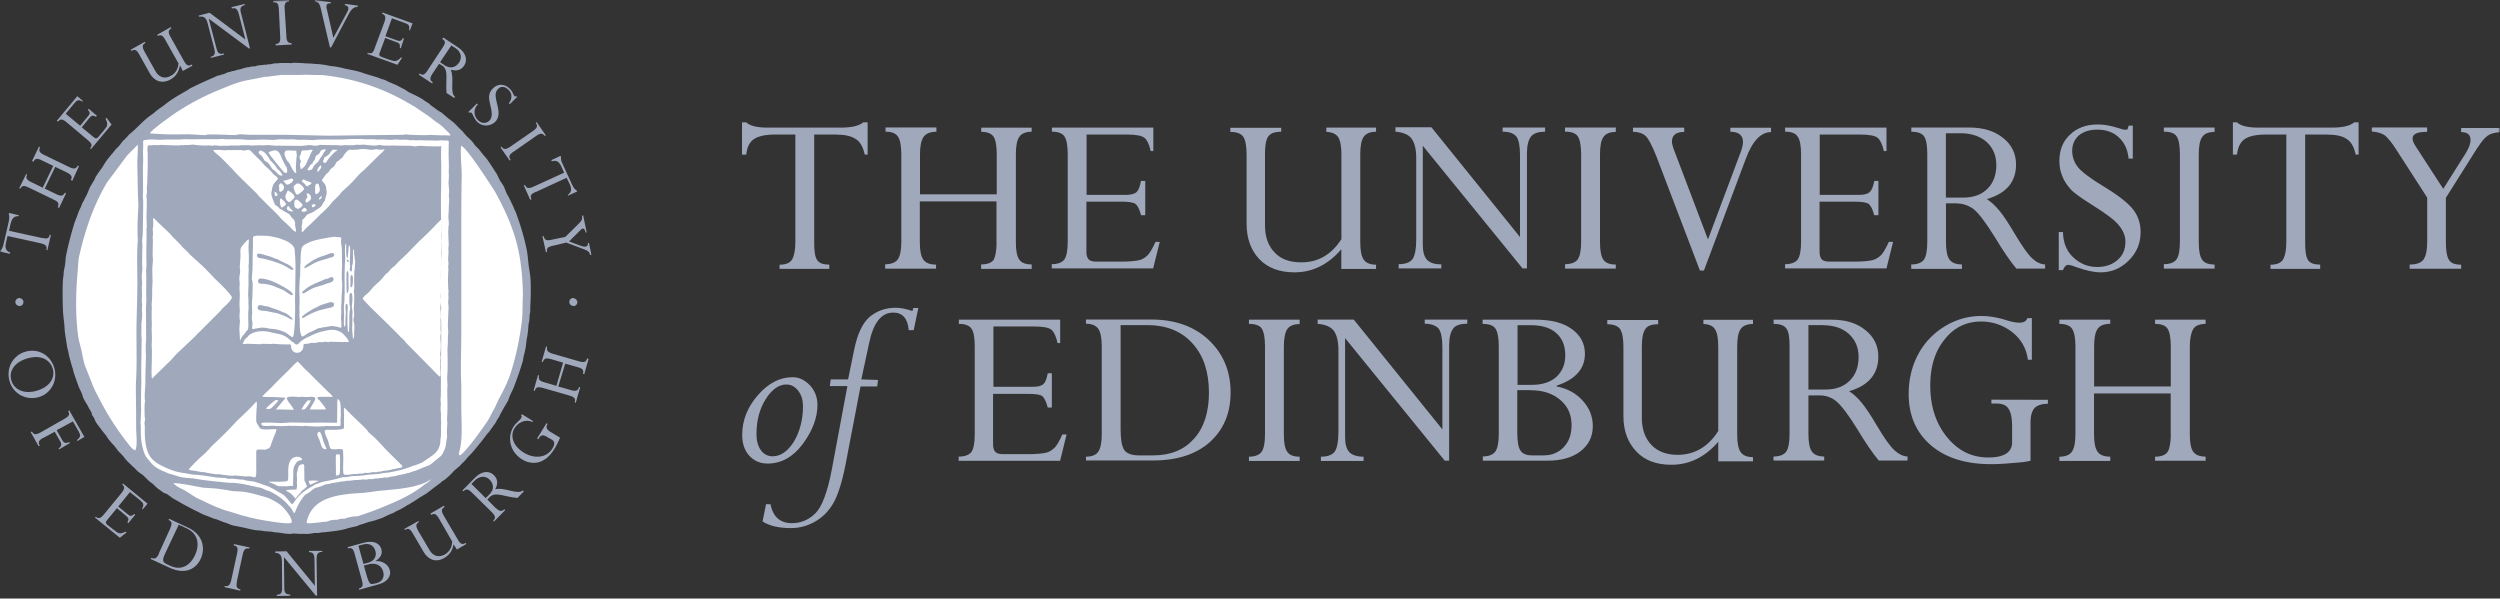 <svg xmlns="http://www.w3.org/2000/svg" xmlns:xlink="http://www.w3.org/1999/xlink" width="614" height="147"><rect width="100%" height="100%" fill="#333333" stroke="none"/><defs><path id="a" d="M0 0h614v147H0z"/><path id="c" d="M0 0h614v147H0z"/><path id="e" d="M0 0h614v147H0z"/><path id="g" d="M0 0h614v147H0z"/><path id="i" d="M0 0h614v147H0z"/><path id="k" d="M0 0h614v147H0z"/><path id="m" d="M0 0h614v147H0z"/><path id="o" d="M0 0h614v147H0z"/><path id="q" d="M0 0h614v147H0z"/><path id="s" d="M0 0h614v147H0z"/><path id="u" d="M0 0h614v147H0z"/><path id="w" d="M0 0h614v147H0z"/><path id="y" d="M0 0h614v147H0z"/><path id="A" d="M0 0h614v147H0z"/><path id="C" d="M0 0h614v147H0z"/><path id="E" d="M0 0h614v147H0z"/><path id="G" d="M0 0h614v147H0z"/><path id="I" d="M0 0h614v147H0z"/><path id="K" d="M0 0h614v147H0z"/><path id="M" d="M0 0h614v147H0z"/><path id="O" d="M0 0h614v147H0z"/><path id="Q" d="M0 0h614v147H0z"/><path id="S" d="M0 0h614v147H0z"/><path id="U" d="M0 0h614v147H0z"/><path id="W" d="M0 0h614v147H0z"/><path id="Y" d="M0 0h614v147H0z"/><path id="aa" d="M0 0h614v147H0z"/><path id="ac" d="M0 0h614v147H0z"/><path id="ae" d="M0 0h614v147H0z"/><path id="ag" d="M0 0h614v147H0z"/><path id="ai" d="M0 0h614v147H0z"/><path id="ak" d="M0 0h614v147H0z"/><path id="am" d="M0 0h614v147H0z"/><path id="ao" d="M0 0h614v147H0z"/><path id="aq" d="M0 0h614v147H0z"/><path id="as" d="M0 0h614v147H0z"/><path id="au" d="M0 0h614v147H0z"/><path id="aw" d="M0 0h614v147H0z"/><path id="ay" d="M0 0h614v147H0z"/><path id="aA" d="M0 0h614v147H0z"/><path id="aC" d="M0 0h614v147H0z"/><path id="aE" d="M0 0h614v147H0z"/><path id="aG" d="M0 0h614v147H0z"/><path id="aI" d="M0 0h614v147H0z"/><path id="aK" d="M0 0h614v147H0z"/><path id="aM" d="M0 0h614v147H0z"/><path id="aO" d="M0 0h614v147H0z"/><path id="aQ" d="M0 0h614v147H0z"/><path id="aS" d="M0 0h614v147H0z"/><path id="aU" d="M0 0h614v147H0z"/><path id="aW" d="M0 0h614v147H0z"/><path id="aY" d="M0 0h614v147H0z"/><path id="ba" d="M0 0h614v147H0z"/><path id="bc" d="M0 0h614v147H0z"/><path id="be" d="M0 0h614v147H0z"/><path id="bg" d="M0 0h614v147H0z"/><path id="bi" d="M0 0h614v147H0z"/><path id="bk" d="M0 0h614v147H0z"/><path id="bm" d="M0 0h614v147H0z"/><path id="bo" d="M0 0h614v147H0z"/><path id="bq" d="M0 0h614v147H0z"/><path id="bs" d="M0 0h614v147H0z"/><path id="bu" d="M0 0h614v147H0z"/><path id="bw" d="M0 0h614v147H0z"/><path id="by" d="M0 0h614v147H0z"/><path id="bA" d="M0 0h614v147H0z"/><path id="bC" d="M0 0h614v147H0z"/><path id="bE" d="M0 0h614v147H0z"/><path id="bG" d="M0 0h614v147H0z"/><path id="bI" d="M0 0h614v147H0z"/><path id="bK" d="M0 0h614v147H0z"/><path id="bM" d="M0 0h614v147H0z"/><path id="bO" d="M0 0h614v147H0z"/><path id="bQ" d="M0 0h614v147H0z"/><path id="bS" d="M0 0h614v147H0z"/><path id="bU" d="M0 0h614v147H0z"/><path id="bW" d="M0 0h614v147H0z"/><path id="bY" d="M0 0h614v147H0z"/><path id="ca" d="M0 0h614v147H0z"/><path id="cc" d="M0 0h614v147H0z"/><path id="ce" d="M0 0h614v147H0z"/><path id="cg" d="M0 0h614v147H0z"/><path id="ci" d="M0 0h614v147H0z"/><path id="ck" d="M0 0h614v147H0z"/><path id="cm" d="M0 0h614v147H0z"/><path id="co" d="M0 0h614v147H0z"/><path id="cq" d="M0 0h614v147H0z"/><path id="cs" d="M0 0h614v147H0z"/><path id="cu" d="M0 0h614v147H0z"/><path id="cw" d="M0 0h614v147H0z"/><path id="cy" d="M0 0h614v147H0z"/><path id="cA" d="M0 0h614v147H0z"/><path id="cC" d="M0 0h614v147H0z"/><path id="cE" d="M0 0h614v147H0z"/><path id="cG" d="M0 0h614v147H0z"/><path id="cI" d="M0 0h614v147H0z"/><path id="cK" d="M0 0h614v147H0z"/><path id="cM" d="M0 0h614v147H0z"/><path id="cO" d="M0 0h614v147H0z"/></defs><g fill="none" fill-rule="evenodd"><mask id="b" fill="#fff"><use xlink:href="#a"/></mask><path fill="#A0A8BC" fill-rule="nonzero" d="M10.341 58.433c1.293.28 1.68.151 1.874-.798l.28.086-.861 3.732-.259-.086c.216-.777.043-1.294-1.4-1.618l-8.122-1.79-.366 1.553c-.324 1.402-.044 2.157 1.034 2.524l-.087.301L0 61.777l.086-.28c.173-.152.302-.216.431-.518.108-.216.259-.54.345-.971L2.154 54.4c.173-.906.173-1.338 0-1.769l.065-.324 2.413.561-.043.216c-.927 0-1.637.259-2.004 1.941l-.366 1.661 8.1 1.769.022-.022Z" mask="url(#b)"/><mask id="d" fill="#fff"><use xlink:href="#c"/></mask><path fill="#A0A8BC" fill-rule="nonzero" d="m10.966 46.31 2.865 1.381c1.164.561 1.68.475 2.111-.366l.28.15-1.701 3.581-.345-.172c.366-.755.28-1.294-1.034-1.877l-6.097-2.955c-1.164-.56-1.637-.518-2.111.324l-.216-.151 1.724-3.516.215.15c-.366.756-.215 1.295 1.034 1.877l2.8 1.36 2.586-5.35-2.8-1.36c-1.164-.581-1.681-.495-2.069.346l-.323-.216 1.68-3.494.28.151c-.43.863-.15 1.337 1.035 1.898l6.118 2.955c1.163.561 1.68.475 2.111-.366l.28.15-1.637 3.603-.345-.216c.367-.733.28-1.208-1.034-1.855l-2.8-1.359-2.586 5.35-.021-.022Z" mask="url(#d)"/><mask id="f" fill="#fff"><use xlink:href="#e"/></mask><path fill="#A0A8BC" fill-rule="nonzero" d="m23.784 28.408-.215.28c-.862-.474-1.077-.367-1.767.475l-1.723 2.114 3.016 2.48c.43.324.69.324 1.077-.15l1.207-1.424c1.034-1.23 1.228-1.597.56-3.02l.215-.26 1.25 1.683-5.063 6.04-.215-.216c.538-.647.538-1.078-.54-1.984l-5.234-4.4c-1.034-.863-1.508-.863-2.112-.151l-.28-.216 5.02-6.04 1.4 1.187-.086.15c-1.077-.582-1.4-.388-2.154.54l-2.004 2.437 3.555 2.955 1.939-2.372c.496-.54.582-.863-.065-1.575l.216-.216 2.003 1.683Z" mask="url(#f)"/><mask id="h" fill="#fff"><use xlink:href="#g"/></mask><path fill="#A0A8BC" fill-rule="nonzero" d="M44.165 16.178c-.28 1.553-1.034 2.631-2.24 3.321-2.37 1.295-4.159.216-5.107-1.445l-2.628-4.68c-.71-1.295-1.163-1.295-1.939-.863l-.13-.302 3.448-1.942.13.28c-.755.432-.863.864-.216 2.115l2.693 4.81c.797 1.445 2.24 2.07 3.835 1.121 1.077-.56 1.723-1.682 1.83-3.02l-3.23-5.737c-.583-1.143-1.078-1.38-1.854-1.014l-.15-.28 3.317-1.877.173.28c-.797.475-.862.993-.216 2.114l3.296 5.91c.733 1.295 1.185 1.295 1.94.863l.15.302-2.37 1.295-.646-1.295-.086.044Z" mask="url(#h)"/><mask id="j" fill="#fff"><use xlink:href="#i"/></mask><path fill="#A0A8BC" fill-rule="nonzero" d="m61.443 11.864-.323.043-9.781-7.27h-.065l1.94 7.4c.258 1.078.775 1.38 1.723 1.078l.064.302-3.188.798-.086-.26c.862-.215 1.292-.603.862-2.113l-1.616-6.19c-.28-1.165-.797-1.726-2.068-1.554l-.151-.259 2.714-.711 8.704 6.514h.086l-1.594-6.148c-.366-1.359-.797-1.639-1.724-1.402l-.086-.323L60.043.97l.086.28c-1.034.216-1.293.798-.926 2.006l2.219 8.693.021-.086Z" mask="url(#j)"/><mask id="l" fill="#fff"><use xlink:href="#k"/></mask><path fill="#A0A8BC" fill-rule="nonzero" d="M70.32 8.908c.064 1.295.43 1.683 1.292 1.683v.345l-3.878.216-.043-.345c.862-.044 1.228-.432 1.12-1.79l-.323-6.774C68.38.863 68.1.518 67.152.583l-.064-.367L70.965 0l.065.345c-.862.043-1.228.475-1.12 1.79l.43 6.752-.02.021Z" mask="url(#l)"/><mask id="n" fill="#fff"><use xlink:href="#m"/></mask><path fill="#A0A8BC" fill-rule="nonzero" d="m81.307 11.67-.28-.044-2.155-9.189C78.55 1.08 78.355.497 77.321.324L77.364 0l3.878.518-.043.323c-.754-.086-1.164.216-.991 1.122l1.659 7.334 3.447-6.407c.43-.862.344-1.445-.647-1.639l.065-.302 3.145.431-.043.324c-.797-.065-1.508.431-2.24 1.855l-4.309 8.154.022-.044Z" mask="url(#n)"/><mask id="p" fill="#fff"><use xlink:href="#o"/></mask><path fill="#A0A8BC" fill-rule="nonzero" d="m98.477 11.864-.28-.087c.086-1.014-.043-1.143-1.077-1.51l-2.52-.949-1.358 3.667c-.216.518-.086.755.474.992l1.788.648c1.508.517 1.896.603 2.973-.518l.28.086-1.142 1.726-7.39-2.675.087-.28c.797.28 1.292.215 1.723-1.165l2.37-6.363c.431-1.295.259-1.726-.581-2.071l.107-.302 7.39 2.675-.647 1.725-.215-.086c.215-1.208-.13-1.402-1.25-1.812l-2.951-1.078-1.594 4.4 2.844 1.035c.71.216 1.034.216 1.443-.56l.258.086-.754 2.372.022.044Z" mask="url(#p)"/><mask id="r" fill="#fff"><use xlink:href="#q"/></mask><path fill="#A0A8BC" fill-rule="nonzero" d="m110.822 11.152 1.012.647c1.4.863 1.724 2.373.927 3.559-.711 1.035-1.94 1.682-3.512.712l-1.163-.798 2.757-4.099-.021-.021Zm-2.973 4.53.754.43c1.68 1.08.754 3.581 1.077 6.73l1.874 1.23.216-.259c-1.422-1.121-.065-4.53-1.078-6.686 1.616.431 2.693 0 3.34-1.079.775-1.208.538-2.977-1.465-4.379L108.84 9.21l-.216.367c.776.475.905.863.108 2.07l-3.727 5.652c-.797 1.23-1.293 1.23-1.94.755l-.215.28 3.275 2.158.172-.28c-.754-.475-.797-1.036-.086-2.115l1.638-2.437v.021Z" mask="url(#r)"/><mask id="t" fill="#fff"><use xlink:href="#s"/></mask><path fill="#A0A8BC" fill-rule="nonzero" d="m125.191 25.56-.215-.215c1.012-1.294.69-2.545-.108-3.3-.797-.798-1.831-.993-2.52-.216-1.465 1.38.107 3.775.107 5.932 0 1.078-.366 1.682-.861 2.2-1.293 1.165-3.232 1.165-4.417-.043-.797-.863-1.077-1.942-1.357-2.2-.151-.151-.323-.151-.56 0l-.216-.216 2.09-2.092.215.258c-1.378 1.402-.732 3.02-.064 3.754.862.927 2.068 1.035 2.908.215 1.357-1.337-.086-4.055-.086-5.737 0-.928.388-1.683 1.013-2.244 1.163-1.164 2.865-1.121 4.093.151.775.798.862 1.51 1.142 1.79.15.152.215.152.43 0l.216.216-1.788 1.77-.022-.022Z" mask="url(#t)"/><mask id="v" fill="#fff"><use xlink:href="#u"/></mask><path fill="#A0A8BC" fill-rule="nonzero" d="M126.118 37.252c-1.077.733-1.293 1.25-.711 1.984l-.216.216-2.262-3.236.216-.216c.538.755 1.012.799 2.154.044l5.558-3.84c1.12-.798 1.293-1.294.711-2.006l.216-.216 2.262 3.236-.216.216c-.538-.755-1.077-.798-2.154-.044l-5.558 3.883v-.021Z" mask="url(#v)"/><mask id="x" fill="#fff"><use xlink:href="#w"/></mask><path fill="#A0A8BC" fill-rule="nonzero" d="M131.547 47.13c-1.164.561-1.4.863-1.034 1.79l-.28.173-1.573-3.515.28-.151c.323.711.71 1.035 2.068.431l7.54-3.451-.646-1.424c-.603-1.359-1.292-1.725-2.37-1.359l-.129-.302 2.24-1.035.152.259c0 .215-.065.366 0 .647 0 .216.129.56.344.992l2.37 5.177c.388.82.733 1.208 1.077 1.38l.173.28-2.241 1.036-.086-.172c.754-.561 1.163-1.165.474-2.718l-.754-1.51-7.54 3.494-.065-.021Z" mask="url(#x)"/><mask id="z" fill="#fff"><use xlink:href="#y"/></mask><path fill="#A0A8BC" fill-rule="nonzero" d="M135.812 60.331c-1.292.302-1.637.648-1.443 1.51l-.28.108-.862-3.882.28-.108c.216.798.474 1.294 1.94.927l3.403-.712 3.06-3.02c1.034-.97 1.163-1.337 1.034-2.156l.28-.108.861 4.163-.258.086c-.216-1.165-.69-1.23-1.25-.647l-2.8 2.804 3.016 1.122c.948.323 1.723.215 1.572-.712l.28-.065.604 2.912-.28.086c-.216-.798-.517-1.035-1.595-1.445l-4.308-1.617-3.232.776-.022-.022Z" mask="url(#z)"/><mask id="B" fill="#fff"><use xlink:href="#A"/></mask><path fill="#A0A8BC" fill-rule="nonzero" d="M6.765 88.006c2.973-.863 5.45.086 6.204 2.588.604 2.157-.71 4.465-4.028 5.393-2.5.755-5.386.086-6.162-2.589-.69-2.372.948-4.53 3.986-5.392m-.496-1.64c-3.08.863-4.826 4.034-3.942 7.183.861 3.15 4.028 4.875 7.174 3.99 3.016-.862 4.74-4.033 3.835-7.182-.927-3.15-3.921-4.875-7.067-3.99" mask="url(#B)"/><mask id="D" fill="#fff"><use xlink:href="#C"/></mask><path fill="#A0A8BC" fill-rule="nonzero" d="M10.643 107.505c-1.164.647-1.358 1.165-.862 1.942l-.302.129-1.939-3.451.302-.13c.474.798.926.863 2.111.216l5.903-3.365c1.164-.69 1.358-1.078.862-1.898l.302-.151 3.705 6.514-1.68.992-.151-.215c1.034-.863.926-1.208.366-2.222l-1.357-2.373-3.986 2.157 1.4 2.502c.432.712.862.755 1.724.432l.151.215-2.671 1.575-.151-.216c.646-.431.862-1.013.474-1.66l-1.4-2.46-2.801 1.51v-.043Z" mask="url(#D)"/><mask id="F" fill="#fff"><use xlink:href="#E"/></mask><path fill="#A0A8BC" fill-rule="nonzero" d="m31.54 128.493-.258-.173c.43-.862.366-1.078-.517-1.79l-2.047-1.726-2.5 3.02c-.322.432-.322.69.152 1.079l1.465 1.143c1.292 1.035 1.594 1.23 3.016.518l.215.215-1.637 1.295-6.097-4.962.172-.215c.647.539 1.12.539 2.004-.54l4.309-5.241c.861-1.079.861-1.575.172-2.157l.215-.216 6.033 4.961-1.185 1.402-.15-.15c.56-1.08.322-1.403-.561-2.158l-2.435-1.94-2.865 3.537 2.37 1.94c.539.432.862.54 1.573-.107l.215.216-1.68 2.027.021.022Z" mask="url(#F)"/><mask id="H" fill="#fff"><use xlink:href="#G"/></mask><path fill="#A0A8BC" fill-rule="nonzero" d="m43.885 128.86 1.874.862c3.146 1.424 3.232 4.314 2.111 6.687-1.292 2.675-3.511 3.71-5.946 2.589l-1.034-.475c-.862-.431-1.12-.863-.43-2.373l3.446-7.29h-.021Zm-4.826 7.075c-.582 1.294-1.077 1.402-1.896 1.078l-.15.28 4.674 2.157c3.878 1.79 6.507.216 7.627-2.243 1.163-2.588.56-5.953-3.232-7.679l-4.524-2.114-.172.28c.862.367.926.864.43 2.072l-2.8 6.147.043.022Z" mask="url(#H)"/><mask id="J" fill="#fff"><use xlink:href="#I"/></mask><path fill="#A0A8BC" fill-rule="nonzero" d="M58.212 142.815c-.28 1.295-.044 1.79.861 1.942l-.107.302-3.835-.863.086-.302c.819.216 1.25-.086 1.573-1.402l1.443-6.622c.28-1.36.086-1.726-.862-1.941l.108-.302 3.835.82-.086.28c-.905-.173-1.336.172-1.616 1.423l-1.444 6.644.044.021Z" mask="url(#J)"/><mask id="L" fill="#fff"><use xlink:href="#K"/></mask><path fill="#A0A8BC" fill-rule="nonzero" d="M77.86 146.288h-.302l-7.756-9.383h-.065l.087 7.636c0 1.079.474 1.51 1.443 1.445v.345l-3.275.043v-.323c.862 0 1.358-.28 1.293-1.877l-.043-6.406c-.065-1.23-.388-1.941-1.659-2.006v-.324l2.8-.043 6.895 8.413h.043l-.086-6.407c0-1.402-.431-1.79-1.336-1.79v-.324h3.253v.26c-1.077 0-1.4.474-1.4 1.725l.13 9.016h-.022Z" mask="url(#L)"/><mask id="N" fill="#fff"><use xlink:href="#M"/></mask><path fill="#A0A8BC" fill-rule="nonzero" d="m89.278 138.501-1.25-4.465 1.034-.28c1.68-.475 2.758.216 3.146 1.596.366 1.294-.323 2.48-1.875 2.869l-1.077.302.022-.022Zm-.388 4.034c.366 1.337.15 1.726-.754 2.028l.086.28 4.847-1.359c1.94-.518 3.081-1.941 2.672-3.451-.388-1.424-1.853-2.373-3.533-2.222 1.292-.863 1.788-1.79 1.443-2.955-.366-1.359-1.831-2.243-4.352-1.553l-3.92 1.079.085.301c.862-.215 1.293 0 1.638 1.36l1.81 6.557-.022-.065Zm.474-3.624.99-.28c1.875-.54 3.319.172 3.75 1.725.43 1.51-.367 2.503-1.444 2.805l-.862.215c-.775.216-1.141-.043-1.572-1.445l-.862-3.02Z" mask="url(#N)"/><mask id="P" fill="#fff"><use xlink:href="#O"/></mask><path fill="#A0A8BC" fill-rule="nonzero" d="M111.403 133.627c-.28 1.596-.99 2.631-2.24 3.386-2.305 1.359-4.094.216-5.063-1.359l-2.715-4.637c-.754-1.295-1.163-1.295-1.939-.863l-.129-.26 3.447-1.94.13.258c-.755.475-.862.863-.216 2.114l2.8 4.746c.82 1.445 2.22 2.006 3.814 1.078 1.077-.647 1.724-1.725 1.767-3.149l-3.275-5.694c-.646-1.079-1.077-1.295-1.874-.863l-.216-.302 3.34-1.942.15.302c-.797.475-.861.993-.215 2.114l3.447 5.867c.71 1.295 1.228 1.295 1.939.863l.172.259-2.305 1.359-.862-1.337h.043Z" mask="url(#P)"/><mask id="R" fill="#fff"><use xlink:href="#Q"/></mask><path fill="#A0A8BC" fill-rule="nonzero" d="m115.777 118.851.797-.798c1.163-1.165 2.671-1.294 3.705-.216.862.863 1.25 2.287-.064 3.58l-.927.928-3.511-3.494Zm3.878 3.883.603-.647c1.4-1.424 3.598-.065 6.83.215l1.55-1.596-.215-.259c-1.379 1.165-4.417-.863-6.808-.28.819-1.445.539-2.632-.302-3.451-1.034-1.079-2.865-1.187-4.588.539l-3.146 3.192.216.216c.646-.582 1.077-.69 2.09.302l4.868 4.788c1.034 1.036.991 1.51.367 2.114l.215.216 2.736-2.804-.215-.216c-.647.647-1.142.561-2.155-.323l-2.025-2.05-.021.044Z" mask="url(#R)"/><mask id="T" fill="#fff"><use xlink:href="#S"/></mask><path fill="#A0A8BC" fill-rule="nonzero" d="M137.536 107.505c-.215.604-1.077 2.373-1.357 2.718-2.478 4.098-5.752 3.947-7.907 2.632-3.275-2.006-3.598-5.609-2.24-7.917.797-1.294 1.55-1.553 1.939-2.243.215-.28.215-.474 0-.712l.215-.259 2.714 1.683-.15.216c-1.94-.82-3.598.302-4.395 1.574-1.142 1.898-.345 4.314 2.219 5.932 2.714 1.682 5.709 1.294 7.066-.928.431-.647.819-1.639 0-2.157l-1.077-.604c-1.077-.711-1.659-.711-2.154.087l-.216.366-.28-.215 2.305-3.732.28.151c-.56.863-.215 1.38.56 1.898l2.521 1.51h-.043Z" mask="url(#T)"/><mask id="V" fill="#fff"><use xlink:href="#U"/></mask><path fill="#A0A8BC" fill-rule="nonzero" d="m137.213 94.951 3.016.863c1.25.345 1.723.173 1.982-.776l.28.064-1.077 3.818-.259-.086c.216-.798.087-1.294-1.292-1.682l-6.528-1.877c-1.293-.345-1.724-.216-2.004.733l-.28-.086 1.077-3.796.259.086c-.215.863-.043 1.294 1.293 1.682l2.973.863 1.637-5.694-2.951-.863c-1.336-.345-1.724-.173-2.026.733l-.28-.086 1.078-3.753.28.086c-.216.863.086 1.294 1.292 1.683l6.528 1.876c1.25.367 1.724.216 1.982-.712l.366.13-1.077 3.753-.302-.086c.216-.798.087-1.294-1.292-1.64l-3.06-.862-1.723 5.608.108.021Z" mask="url(#V)"/><mask id="X" fill="#fff"><use xlink:href="#W"/></mask><path fill="#A0A8BC" fill-rule="nonzero" d="M5.752 74.223c0 .517-.43.992-.99.927-.518 0-.992-.431-.992-.992 0-.496.431-.97 1.013-.97.581.064.99.495.99 1.078" mask="url(#X)"/><mask id="Z" fill="#fff"><use xlink:href="#Y"/></mask><path fill="#A0A8BC" fill-rule="nonzero" d="M141.802 74.223c0 .517-.431.992-.991.927-.517 0-.991-.431-.991-.992 0-.54.43-.97.99-.97.582.129.992.538.992 1.078" mask="url(#Z)"/><mask id="ab" fill="#fff"><use xlink:href="#aa"/></mask><path fill="#A0A8BC" fill-rule="nonzero" d="M100.74 123.683a24.92 24.92 0 0 0 2.197-1.402l1.874-1.122 1.659-1.294 1.788-1.337.366-.367.431-.216c.517-.367 1.034-.863 1.508-1.294l1.077-1.143 1.293-1.079c.172-.15.215-.323.43-.474.302-.324.69-.647.97-.993l.647-.776c.754-.712 1.443-1.51 2.068-2.308l1.508-1.834c.323-.474.71-.927 1.034-1.402l.517-.56 1.637-2.287c.151-.216.216-.518.431-.798.151-.216.216-.367.366-.518.087-.215.216-.431.28-.647l1.078-1.941c.28-.431.56-.97.861-1.424.216-.517.345-1.035.582-1.51.216-.517.517-1.078.754-1.596.862-2.243 1.68-4.53 2.37-6.902 0-.28.065-.561.13-.863.215-.82.43-1.726.56-2.588l.15-1.38c.151-.777.28-1.51.366-2.266l.151-1.79.173-.712.086-1.51.15-.776v-1.079c.13-2.308.173-4.745.065-6.988-.086-1.165-.323-2.373-.474-3.452-.129-1.25-.215-2.416-.43-3.58-.647-3.193-1.573-6.256-2.694-9.275-.15-.432-.43-.799-.56-1.295-.387-.862-.818-1.66-1.185-2.502l-.43-.712c-.367-.755-.56-1.553-.992-2.243-.258-.431-.538-.776-.818-1.25l-.646-1.36a95.018 95.018 0 0 0-2.478-3.775l-.926-1.078-1.078-1.359c-.323-.324-.71-.647-.99-1.035-.216-.216-.28-.475-.475-.647-.215-.28-.517-.561-.797-.863l-.495-.432a13.59 13.59 0 0 1-1.164-1.337l-1.077-1.035-1.034-1.079-1.443-1.122-1.508-1.294c-.324-.259-.711-.431-1.035-.647l-1.292-.949a4.432 4.432 0 0 1-.905-.755l-.71-.431-.927-.647c-1.034-.647-2.112-1.122-3.189-1.64a11.817 11.817 0 0 1-1.163-.755c-.711-.323-1.357-.711-2.004-1.035l-1.68-.712a6.43 6.43 0 0 1-.862-.431l-.646-.26c-.431-.064-.754-.215-1.142-.387-1.077-.367-2.154-.647-3.232-.993-.517-.15-1.034-.366-1.594-.517-1.12-.324-2.305-.518-3.447-.755-.775-.216-1.573-.367-2.327-.518l-1.508-.172c-.861-.216-1.723-.324-2.628-.432l-1.034-.043-.711-.086-1.357-.043a40.494 40.494 0 0 0-3.232-.151c-.43.15-.97.043-1.422.043h-1.594c-.15 0-.28 0-.474.064l-1.163.044-.604.15-.603.087c-.215 0-.366-.043-.56.043-.086.043-.215.043-.366.043-.216 0-.517 0-.711.086-.517 0-1.357.087-1.724.28-.15.044-.215.044-.366.044-.323 0-.797 0-1.077.173-.862 0-1.638.366-2.435.56-.43.087-.926.151-1.292.367a2.48 2.48 0 0 0-1.077.259c-.54 0-1.013.323-1.509.518-.258.086-.646.086-.861.28-.56 0-1.077.302-1.508.496l-.991.431a99.914 99.914 0 0 0-5.063 2.373 4.873 4.873 0 0 1-.819.54c-1.939 1.121-3.878 2.2-5.601 3.666-.539.367-1.077.712-1.573 1.122-.302.216-.582.475-.862.712-.474.367-1.034.712-1.508 1.121-.99.799-1.939 1.79-2.865 2.675-.56.496-1.163 1.079-1.724 1.51-.215.259-.366.496-.56.647-.258.302-.538.54-.775.777-.431.431-.711.927-1.078 1.359-.366.345-.71.647-1.034 1.078l-.43.54c-.604.711-1.164 1.358-1.68 2.07l-1.078 1.726c-.517.647-1.077 1.51-1.508 2.157-.086.259-.216.496-.323.733l-1.034 1.726c-.28.604-.518 1.294-.798 1.876l-.28.54c-.28.517-.517 1.078-.861 1.639-.13.345-.259.733-.431 1.078-.173.345-.345.69-.496 1.079l-.43 1.25c-.216.432-.324.864-.518 1.295-.861 2.804-1.594 5.565-2.154 8.456l-.15 1.639c-.066.647-.26 1.359-.346 1.941-.043.496-.043 1.079-.15 1.51-.044.388-.087.777-.087 1.186-.086 2.373-.043 4.66.043 6.903.044 1.078.216 2.222.324 3.3l.086 1.402c.15 1.445.43 2.955.646 4.4.086.367.216.755.28 1.122.216 1.122.517 2.243.862 3.387l.258.776c0 .216.13.518.173.798l1.292 3.667c.259.475.431.863.647 1.359.172.28.215.647.301.928.324.776.798 1.51 1.228 2.221.259.604.69 1.165.97 1.834 0 .215.043.431.215.647.065.15.216.216.302.431.13.216.215.518.345.798.28.518.646 1.036 1.034 1.51l.646.863c.28.388.646.777.926 1.143l.647.992c.43.475.797.993 1.292 1.446.345.431.69.862 1.013 1.337.43.475.862.863 1.293 1.359.344.431.646.863 1.077 1.294.538.496 1.077 1.079 1.659 1.575l.861.863c.474.43 1.035.69 1.444 1.078l1.292 1.294.948.712c.388.345.733.733 1.142 1.079l1.508 1.078c.367.173.754.259 1.077.496.367.28.798.561 1.164.863l1.228.69c1.443.863 3.016 1.683 4.524 2.438.733.323 1.379.755 2.09.992.732.28 1.379.518 2.025.798.215.108.474.173.754.216.646.215 1.293.517 1.939.755l.517.15c.56.216 1.12.475 1.723.648l2.155.431c1.077.216 2.197.518 3.275.712.43.043.797.086 1.163.086.517.065 1.077.173 1.637.216l1.293.086.775.151c.28 0 .56.065.862.065.647.086 1.293.216 1.94.28.322.043.645.043 1.033.043l.603-.086c.604 0 1.293.086 1.94.086.344 0 .732-.043 1.077 0 .775.044 1.465-.086 2.154-.215h1.013c.43-.065.861-.173 1.292-.173 1.573-.15 3.06-.323 4.568-.604.517-.15 1.034-.215 1.508-.431l1.939-.432c.301-.086.581-.215.904-.366.496-.151 1.013-.28 1.508-.475l.647-.216 1.077-.258c.776-.216 1.508-.496 2.327-.777l1.357-.647c.43-.216.905-.367 1.336-.56l.366-.217c.43-.258.905-.43 1.336-.647l1.55-.906c.26-.215.54-.302.82-.431" mask="url(#ab)"/><mask id="ad" fill="#fff"><use xlink:href="#ac"/></mask><path fill="#FFF" fill-rule="nonzero" d="M72.258 125.99h-.043v-.042c-.086 0-.15-.087-.15-.151l-.54-.928-1.227-1.402c-1.228-1.165-2.629-2.157-4.094-2.804l-.948-.324c-.366-.15-.646-.366-1.034-.474-.323-.151-.71-.151-1.077-.216-.366-.108-.754-.216-1.12-.259l-2.305-.517c-.754-.087-1.508-.216-2.241-.28-.603 0-1.163 0-1.723-.065-2.715-.28-5.43-.518-8.058-.993-.905-.13-1.81-.13-2.693-.259-.862-.15-1.723-.431-2.585-.711-.474-.151-.927-.216-1.357-.432-.431-.215-.862-.366-1.293-.56-.302-.173-.646-.303-.905-.432a5.414 5.414 0 0 0-.646-.431c-.086-.065-.216-.108-.28-.216-.711-.56-1.293-1.359-1.875-2.07-.43-.518-.646-1.166-.861-1.834-.065-.345-.173-.647-.259-1.014-.366-1.51-.366-3.02-.366-4.68 0-.324 0-.648-.065-.993.043-1.23.151-2.48.151-3.667l-.043-.798.043-3.667c0-.798.086-1.596.043-2.373-.043-3.235.043-6.643.086-9.965l-.086-1.38.043-1.51-.043-.712.216-2.243c0-.583-.065-1.187-.065-1.726 0-.431.086-.82.043-1.251-.043-.367-.086-.712-.086-1.079.065-.323.065-.647.065-.992l-.044-2.006c0-.367.108-.798.065-1.23-.043-.474-.086-.862-.086-1.358 0-.518.065-1.122.13-1.64.064-.517-.044-1.078-.044-1.596l.043-3.516.043-.712-.086-1.51.15-1.294c.065-2.092.065-4.249.109-6.298v-2.114c-.044-.518-.087-.992-.087-1.51.065-.323.065-.712.065-1.035l-.043-5.393c0-.647.065-1.25.065-1.855l-.044-2.2.065-1.445c0-.432-.086-.992.043-1.294 0-.108.151-.108.216-.108.97-.151 1.852-.216 2.65-.151.99.15 1.938 0 2.908 0h2.671c.517 0 1.035-.043 1.595-.086 1.077 0 1.939.064 2.93 0h4.74c.516 0 1.033 0 1.507-.065.431 0 .797.086 1.293.086h1.573c.818 0 1.723 0 2.585.065l1.142.086c1.163 0 2.37-.043 3.554-.086l2.37.086c.647 0 1.293-.15 1.982-.15l1.508.042 1.358-.043 1.594.151c.43-.043.797-.043 1.228-.043l2.37.086c.344-.064.732-.064 1.077-.108 2.154-.043 4.18 0 6.334-.043l1.4-.086c.991-.065 1.94 0 2.909-.065.064.065.301.065.495.065.819.086 1.724 0 2.65.043.366 0 .646.086 1.034.086.388-.043.776-.043 1.185-.043.603.043 1.357.087 1.939.087.43 0 .862-.087 1.336-.087l.99.087 1.401-.044.991.151.797-.043c.302.065.582.065.862.065l.862-.043 1.508.065c.818-.044 1.659.043 2.499.043l1.228-.087c.28.065.517.065.797.065.215 0 .56-.043.797.043l.043.043c.173.28.065.755.065 1.122 0 1.079-.043 2.222 0 3.365.043.712.043 1.51.043 2.2l-.043.712c.043.54.043 1.078.043 1.51l-.086 1.51.172 1.984-.086.755c-.043.432.086.863.086 1.294l-.086 1.295-.043 1.596-.086 1.25.15 1.942c-.107.216-.107.431-.107.69-.043.518-.086 1.079-.043 1.597 0 .927.086 1.94.086 2.868l-.086.604c.043.432.043.863.043 1.295a16.497 16.497 0 0 0-.086 1.574c0 .367.086.755.086 1.122l-.086.604c.043.28.043.517.043.798-.043 1.035-.087 1.941-.087 3.02.044.496.044 1.013.044 1.51l.086.582-.043 1.035.043.647-.086 1.079c0 .518.15 1.035.086 1.596-.043 1.445-.151 2.869-.151 4.357 0 .604.086 1.122.086 1.683a7.389 7.389 0 0 0-.086.992c0 .712 0 1.402-.043 2.07l-.065 1.122c.043 1.402.043 2.804.043 4.163 0 1.014-.107 2.028-.107 2.977l.086 1.596c0 .216-.065.432-.065.604v1.122l.043 2.674c0 1.036 0 2.157-.064 3.28l-.043.862.086.582c-.065.647-.065 1.295-.108 1.942-.043.496.043 1.078.043 1.617-.043.324-.15.712-.215 1.036 0 .366-.065.755-.13 1.078-.129.647-.538 1.51-.861 2.071-.28.474-.754.712-1.12 1.078-.216.216-.475.367-.712.561-.43.367-.861.755-1.357 1.036-.28.15-.646.215-.926.366-.647.216-1.293.518-1.94.798-.56.216-1.227.367-1.787.604l-.474.151c-.323 0-.754.151-1.034.28-.28 0-.56.044-.798.152-.43 0-.754.15-1.077.215a.58.58 0 0 1-.323.108c-.215 0-.366.043-.517.087-.302 0-1.077.15-1.336.28-.28 0-.646-.065-.861 0-.216 0-.388.065-.539.108-.28 0-.56-.043-.797.086h-.431c-.215 0-.43 0-.603.108a1.91 1.91 0 0 0-.56.086c-.367 0-.862-.064-1.164.065l-.43.043c-.367 0-.755-.15-1.078.043-.215 0-.43-.043-.603.043h-.28c-.323 0-.754 0-1.034.065-.173.043-.302.043-.431.043l-.302.043c-.086.044-.215.044-.28.044h-.474s-.43 0-.581.107l-.431.044c-.216 0-.474 0-.647.086-.215 0-.43 0-.603.108a1.72 1.72 0 0 0-.517.086c-.13 0-.302 0-.43.065l-.302.043c-.216 0-.604.086-.798.215-.172 0-.344 0-.495.065-.517 0-.991.216-1.4.432-.367.15-.711.215-1.035.366-.71 0-1.4.604-1.874 1.036-.43.366-.99.517-1.4.927-1.142 1.36-1.853 2.804-2.413 4.271" mask="url(#ad)"/><mask id="af" fill="#fff"><use xlink:href="#ae"/></mask><path fill="#A0A8BC" fill-rule="nonzero" d="M77.86 118.851c.258-.15.581-.216.904-.367.604-.215 1.293-.28 1.94-.431 1.206-.216 2.37-.56 3.532-.863h.862c.496-.108.948-.216 1.422-.259l1.94-.086c.732-.043 1.507-.216 2.283-.28l2.068-.151c.603-.087 1.228-.216 1.831-.28.173-.044.431-.044.582-.044a42.904 42.904 0 0 0 2.714-.56c.28-.109.604-.109.862-.216.862-.216 1.724-.561 2.542-.863.733-.216 1.38-.432 2.025-.734.56-.215 1.078-.647 1.595-.992.926-.604 1.939-1.294 2.585-2.243.215-.432.517-1.122.56-1.64.043-.215.043-.517.043-.754.216-1.079.151-2.308.151-3.452.043-.431.043-.776.043-1.208-.043-.215-.043-.43-.043-.647v-1.337l-.086-.518v-.906c0-.28.064-.517.064-.862 0-.302-.086-.54-.086-.863 0-.367.065-.647.065-1.036.043-1.294 0-2.631.043-3.947l-.043-.97.043-3.452c.086-3.17.043-6.535.086-9.706-.064-.302-.064-.69-.064-1.014-.044-.086-.044-.216-.044-.28.044-.216.087-.518.044-.799-.044-.215-.044-.366-.044-.56 0-.216.087-.518.087-.798 0-.561-.173-1.079-.173-1.64 0-.431.043-.776.086-1.143 0-.216 0-.367-.043-.56l.087-.54-.087-.647.087-.755c0-.216-.087-.432-.087-.647l.043-4.099c0-.302.087-.582.087-.862s-.087-.518-.087-.798l.087-.475.086-1.337-.043-2.157-.086-.712c0-.561.086-1.079.086-1.596l-.086-1.251c.043-3.236-.087-6.32 0-9.556.043-1.726.043-3.537.043-5.328.043-.992-.043-2.006-.043-2.912 0-.927 0-1.79.043-2.76 0-.087-.474-.044-.56 0l-2.801-.044a26.035 26.035 0 0 0-1.875-.086c-.215 0-.43-.043-.56.043l-.69.086-1.033-.15-3.512-.044c-.323 0-1.163-.065-1.4 0h-1.702c-.496-.065-1.142-.259-1.616-.065-.15.044-.28.044-.43.044-.432 0-.863 0-1.293-.065-.647-.043-1.336-.151-1.982-.151-.518.15-1.228-.086-1.724.086-.15.043-.215.043-.43.043h-1.595c-.259 0-.646-.043-.819.043-.15 0-.366-.043-.517.044-.43 0-.797-.087-1.228-.087l-3.124-.043c-.366 0-.926-.086-1.292.043 0 .087-.065.087-.216.087-.15.043-.28.043-.474.043-.56 0-1.55-.28-2.068-.087-.043.044-.15.044-.28.044-.215 0-.474 0-.646.086l-4.46-.043h-1.163c-.216 0-.474-.087-.604 0-.366 0-.754 0-1.12-.043-.517-.044-1.637-.216-2.111-.044h-1.034c-.216-.043-.474-.086-.711 0-.28 0-.711-.043-.991.044-.603 0-1.12-.087-1.724-.087-.215 0-.43-.043-.603.043-.366 0-.862-.086-1.228.044h-1.68c-.28 0-.647-.044-.862.043-.69 0-1.422 0-2.154.043-.431-.043-1.336-.216-1.724-.043-.43 0-1.25-.151-1.573-.043-.99 0-1.83-.044-2.757-.151-.323-.044-.862-.151-1.164 0-.215 0-.43-.044-.56.043-.366 0-.862-.087-1.163.043-.28 0-.797-.086-1.077.043-1.164 0-2.478-.065-3.749-.108-.366 0-.862-.086-1.228.043-.495 0-1.465-.086-1.81.043-.215 0-.754-.107-.861.065-.302.432-.108 1.726-.108 2.114v3.451l-.13 3.84c0 .366-.086.604-.086.992l.044.992-.151.992c.107.734.107 1.446.107 2.093a94.63 94.63 0 0 0-.086 3.559c.043.474.043.927.043 1.402.043.15.043.302.043.474-.043.28-.086.561-.086.863.043 2.05-.043 4.012-.043 6.083l.043 2.631c-.043.432-.086.82-.086 1.295l.043 1.941-.043 4.012c.043.475.043.928.043 1.402l-.086 1.812.043 7.269c0 .582-.086 1.079-.086 1.726v1.898c.043.28.043.56.043.863-.043 2.157-.15 4.206-.15 6.406 0 .992-.087 1.877-.152 2.804v1.294l.087.496-.087.518c-.043.475-.043.992-.043 1.445 0 .54 0 1.251.043 1.855 0 .28.087.518.087.798s-.151.475-.151.755c0 .367.086.604.086.993-.043 2.588.043 5.112 1.163 7.075.819 1.358 2.327 2.2 3.663 2.804.948.431 1.939.862 2.973 1.121.754.216 1.508.28 2.305.432l1.874.323c.604 0 1.228.065 1.788.13 1.293.15 2.586.366 3.878.56a27.36 27.36 0 0 0 1.875.087c.215.043.517.086.797.215h1.422l1.594.173c.215.043.517.043.797.043.215.086.474.086.711.216l1.939.259.646.215c.431.13.819.216 1.293.432.646.215 1.293.431 1.939.69l1.336.712.754.474c.517.28 1.034.518 1.443.863.56.496.991 1.079 1.443 1.618.173.216.259.431.496.518 0 .086.043.043.086.043 0-.087.216-.216.323-.324l.28-.431c1.078-1.618 2.715-2.804 4.395-3.667.539-.388.819-.518 1.078-.583" mask="url(#af)"/><mask id="ah" fill="#fff"><use xlink:href="#ag"/></mask><path fill="#FFF" fill-rule="nonzero" d="M78.118 42.213h-.15v-.496c.085-.518.473-.755.753-1.122.517.474-.28 1.23-.603 1.596" mask="url(#ah)"/><mask id="aj" fill="#fff"><use xlink:href="#ai"/></mask><path fill="#FFF" fill-rule="nonzero" d="M80.746 37.985c.216-.216.324-.518.517-.755l.474-.496c.367.043.711.086 1.078.086v.173c-.517 0-1.94 1.79-2.306 2.243-.15.216-.323.647-.56.755-.15.086-.323 0-.43-.086-.367-.216-.087-.561.042-.863 0-.13.065-.302.173-.432.15-.107.28-.172.43-.215.173-.087.367-.28.56-.432" mask="url(#aj)"/><mask id="al" fill="#fff"><use xlink:href="#ak"/></mask><path fill="#FFF" fill-rule="nonzero" d="M77.32 39.193c.087-.216.087-.518.216-.798.13-.28.496-.367.776-.604.258-.216.258-.475.43-.712.216-.216.432-.28.647-.367h.646c0 .216-.344.518-.495.712-.15.324-.28.604-.474.863-.215.259-.366.54-.56.82-.173.215-.216.43-.388.647-.15.086-.215.215-.366.28-.086.13-.216.216-.323.345l-.324.324c-.215.259-.215.647-.473.863-.216.215-.711.28-1.035.215h-.107c0-.172.646-1.186.797-1.337.15-.151.323-.151.474-.28.064-.152.064-.324.172-.475.086-.216.323-.259.366-.496" mask="url(#al)"/><mask id="an" fill="#fff"><use xlink:href="#am"/></mask><path fill="#FFF" fill-rule="nonzero" d="M73.55 38.503c0-.216.26-.432.345-.648.087-.28-.043-.517.216-.798.215-.258 1.508 0 1.896-.258h.797v.086c-.065 0-.065.043-.065.086-.366.56-.56 1.165-.862 1.79l-.344.648-.259.733c-.215.474-.862 1.294-1.443 1.402-.065 0 0-.496-.065-.582-.043-.216-.15-.432-.086-.648.043-.28.215-.474.215-.754-.215-.346-.387-.712-.301-1.079" mask="url(#an)"/><mask id="ap" fill="#fff"><use xlink:href="#ao"/></mask><path fill="#FFF" fill-rule="nonzero" d="M70.104 37.1c.215-.215.861-.107 1.163-.172.323.086 1.12.086 1.508.086l.043.647c.043.216.086.324.086.518l-.086.56c-.043.799-.15 1.597-.15 2.374l.086 1.423h-.043v-.043c-.647 0-1.358-1.941-1.638-2.373-.172-.259-.388-.431-.538-.647-.367-.517-1.013-1.812-.431-2.372" mask="url(#ap)"/><mask id="ar" fill="#fff"><use xlink:href="#aq"/></mask><path fill="#FFF" fill-rule="nonzero" d="M65.989 37.467c.086-.323.862-.323 1.163-.517.28 0 .711-.044.862.086.732.366 1.013 1.402 1.293 2.07l.646 1.295.43.647c.087.216.152.431.152.733 0 .216.043.518-.151.647-.151.087-.366.043-.517-.043-.216-.086-3.878-4.594-3.878-4.832v-.064" mask="url(#ar)"/><mask id="at" fill="#fff"><use xlink:href="#as"/></mask><path fill="#FFF" fill-rule="nonzero" d="M64.071 36.993c.367.086.56.215.862.431.431.367.733.863 1.077 1.294.13.26.216.496.431.734.259.258.539.496.776.776s.474.561.646.863l.216.345.495.431c.323.324.646.755.797 1.122-.086 0-.086.086-.086.151-.28 0-.603-.065-.797-.216l-1.013-.992c-.215-.215-.474-.28-.646-.517-.366-.475-.603-1.036-1.034-1.446-.215-.215-.56-.28-.797-.517l-.043-.065c-.216-.28-.367-.647-.56-.928-.216-.323-.647-.56-.862-.862v-.108c-.108-.345.28-.432.517-.54" mask="url(#at)"/><mask id="av" fill="#fff"><use xlink:href="#au"/></mask><path fill="#FFF" fill-rule="nonzero" d="M75.296 47.497c.15.043.28.043.43.043.432.151.798.799.647 1.295-.086.215-.366.431-.56.647-.173.064-.388.259-.582.259-.28-.044-.215-.648-.086-.799.065-.258.345-.302.345-.582 0-.431-.216-.604-.216-.863" mask="url(#av)"/><mask id="ax" fill="#fff"><use xlink:href="#aw"/></mask><path fill="#FFF" fill-rule="nonzero" d="M76.007 45.383c-.216.087-.367.367-.56.367-.28 0-.431-.431-.647-.647-.215-.216-.71-.302-.603-.733.043-.216.215-.216.28-.28v-.044c.323.108.56.259.862.388.345.151.69.216 1.077.367.065.043.065.086.065.216-.108.215-.323.323-.474.431" mask="url(#ax)"/><mask id="az" fill="#fff"><use xlink:href="#ay"/></mask><path fill="#FFF" fill-rule="nonzero" d="M75.36 51.617c-.086.367-.861.518-1.163.324-.43-.216.366-.798.56-.928.173.086.647.324.603.604" mask="url(#az)"/><mask id="aB" fill="#fff"><use xlink:href="#aA"/></mask><path fill="#FFF" fill-rule="nonzero" d="M73.141 51.294c-.15.043-.215-.087-.28-.151-.15-.065-.215-.065-.366-.173-.215-.28-.215-.56-.215-.992 0-.216 0-.475.064-.647.043-.151.216-.216.367-.324.215 0 .28.065.43.108.151.086 1.164 1.079 1.164 1.165.043.431-.862.992-1.185 1.035" mask="url(#aB)"/><mask id="aD" fill="#fff"><use xlink:href="#aC"/></mask><path fill="#FFF" fill-rule="nonzero" d="M79.066 48.101c0 .367-.215.755-.539.863 0 .108-.215 0-.215 0 0-.388.43-.647.69-.863h.064Z" mask="url(#aD)"/><mask id="aF" fill="#fff"><use xlink:href="#aE"/></mask><path fill="#FFF" fill-rule="nonzero" d="M78.118 47.454c-.15.086-.215.216-.43.216-.216 0-.216-.108-.28-.259-.044-.151-.044-1.726.042-1.941.043-.173.323-.302.474-.432.366.13.366.345.474.69.172.605.345 1.252-.302 1.726" mask="url(#aF)"/><mask id="aH" fill="#fff"><use xlink:href="#aG"/></mask><path fill="#FFF" fill-rule="nonzero" d="M77.515 50.366c.043 0 .043.043 0 .043 0 .216-.647.647-.862.432-.258-.28.108-.561.259-.755.258.043.43.086.603.28" mask="url(#aH)"/><mask id="aJ" fill="#fff"><use xlink:href="#aI"/></mask><path fill="#FFF" fill-rule="nonzero" d="M72.926 45.081h.517c.259.108 1.293.906 1.206 1.338-.086.366-.43.56-.71.798-.28.216-.56.54-.991.582-.367.043-.862-1.64-.862-1.941.064-.13.646-.733.775-.777h.043" mask="url(#aJ)"/><mask id="aL" fill="#fff"><use xlink:href="#aK"/></mask><path fill="#FFF" fill-rule="nonzero" d="M71.741 49.137c-.215.215-.474.474-.69.474-.215.043-.28-.15-.473-.216-.323-.302-.56-.905-.474-1.38l.215-.431c.173-.432.108-.475.431-.799.43.173 1.724 1.079 1.573 1.661-.108.302-.431.54-.582.647" mask="url(#aL)"/><mask id="aN" fill="#fff"><use xlink:href="#aM"/></mask><path fill="#FFF" fill-rule="nonzero" d="M71.956 51.898h-.064c0 .086-.216.043-.216.043-.775-.151-1.615-.367-1.012-1.294.15 0 .215 0 .28.064.215.173.215.345.366.496.216.302.539.389.646.712" mask="url(#aN)"/><mask id="aP" fill="#fff"><use xlink:href="#aO"/></mask><path fill="#FFF" fill-rule="nonzero" d="M68.466 45.513s.367-.432.517-.54v-.043c.647.432 1.12 1.122.474 1.834-.15.15-.323.28-.517.323-.56.087-.323-.647-.366-.927.043-.259-.065-.496-.108-.647" mask="url(#aP)"/><mask id="aR" fill="#fff"><use xlink:href="#aQ"/></mask><path fill="#FFF" fill-rule="nonzero" d="M69.63 44.542v-.15c.086-.044.215-.044.28-.087a4.358 4.358 0 0 0 1.551-.475c.15.044.43.044.517.216.302.431-1.013 1.337-1.379 1.294-.43-.043-.646-.56-.948-.798" mask="url(#aR)"/><mask id="aT" fill="#fff"><use xlink:href="#aS"/></mask><path fill="#FFF" fill-rule="nonzero" d="M68.833 48.748c.086 0 .215 0 .28.065.215.151 1.12.992 1.12 1.294.043.26-.711.777-.991.82-.215.065-.215-.13-.28-.259-.216-.647-.323-1.294-.108-1.941" mask="url(#aT)"/><mask id="aV" fill="#fff"><use xlink:href="#aU"/></mask><path fill="#FFF" fill-rule="nonzero" d="M67.82 48.144c-.474.151-.366-.798-.366-1.121.388.15 1.12.992.388 1.121" mask="url(#aV)"/><mask id="aX" fill="#fff"><use xlink:href="#aW"/></mask><path fill="#FFF" fill-rule="nonzero" d="M74.046 100.517c0-.13 1.077-1.726 1.293-1.899.065-.086.172-.215.258-.215v-.065h.733c0 .259-1.163 2.05-1.508 2.157-.216.108-.517.065-.797.065v-.043h.021Z" mask="url(#aX)"/><mask id="aZ" fill="#fff"><use xlink:href="#aY"/></mask><path fill="#FFF" fill-rule="nonzero" d="M66.398 100.387c-.28.151-.71.043-1.034.043 0-.474 1.874-1.79 2.24-2.157h.755c-.043.388-1.616 1.942-1.94 2.114" mask="url(#aZ)"/><mask id="bb" fill="#fff"><use xlink:href="#ba"/></mask><path fill="#FFF" fill-rule="nonzero" d="M80.079 110.288c-.324.15-.755-.151-.927-.367-.172-.216-.215-.56-.366-.863-.15-.431-.28-.97-.517-1.423-.151-.28-.366-.755-.323-1.122.043-.216.215-.324.43-.475a.552.552 0 0 1 .324.216l.215.432.431 1.423a10.8 10.8 0 0 0 .646 1.64c.043.107.28.474.087.539" mask="url(#bb)"/><mask id="bd" fill="#fff"><use xlink:href="#bc"/></mask><path fill="#FFF" fill-rule="nonzero" d="M78.42 98.23c.215.367 1.659 1.941 1.572 2.243-.043.087-.086.087-.215.087h-3.598v-.043h-.043c0-.216.15-.324.215-.475.216-.475 1.142-1.726 1.078-2.2 0-.151-.13-.28-.259-.28-.603-.216-1.357-.044-2.003-.044-.388 0-1.142-.172-1.465 0-.647 0-2.952-.345-3.232.216-.086.151.043.28.086.431.216.518.711 1.036 1.034 1.51.216.28.366.561.56.863v.065c-.043.043-.086.043-.15.043-1.4-.043-2.801-.086-4.223-.086v-.065c.043 0 2.068-2.437 2.305-2.718 0-.065-.043-.065-.043-.065a4.245 4.245 0 0 0-.754-.086l-1.293-.086c-1.141-.065-2.456 0-3.576-.108 0-.151 1.724-1.79 1.982-2.006a150.85 150.85 0 0 1 4.524-4.53c.496-.496 1.013-1.078 1.573-1.617.216-.151.323-.324.517-.432v-.086c.302.216.646.518.862.798.474.474.862.927 1.357 1.402.28.216.56.518.862.798 1.293 1.359 2.65 2.632 3.964 3.947.517.561 1.293 1.122 1.68 1.726l-.28.043h-1.292c-.13 0-.345-.043-.496 0-.581 0-1.292-.086-1.723.151 0 .28.258.496.43.647" mask="url(#bd)"/><mask id="bf" fill="#fff"><use xlink:href="#be"/></mask><path fill="#FFF" fill-rule="nonzero" d="M64.158 103.968c.215-.389 4.093-.065 4.74-.065 1.033 0 1.938-.151 2.865-.151 1.335 0 2.693.086 4.05.086l2.111-.043c1.594-.043 3.232.043 4.783.043v-.043c.086 0 .086-.474.086-.56l.043-3.15c0-.712-.043-1.445.086-2.114.797.432.711 1.445.754 2.373l.043 1.769-.086.992c0 .474.108 1.035-.064 1.445v.086h-.043c0-.064-.28 0-.431 0h-2.37c-.345 0-.819-.064-1.142.065-.28 0-.71-.043-.991.043-.862 0-1.788 0-2.715-.086-.43 0-.99-.173-1.357 0-.71 0-1.357-.065-2.003-.065-.151 0-.324-.043-.474.043-.367 0-1.228-.172-1.508 0-.216 0-.474-.064-.647 0H67.95c-.344-.064-.775-.064-1.206-.064h-.431c-.15.043-.28.043-.474.043-.754 0-1.357.172-1.68-.496.043.064 0-.065.043-.173" mask="url(#bf)"/><mask id="bh" fill="#fff"><use xlink:href="#bg"/></mask><path fill="#FFF" fill-rule="nonzero" d="M83.375 116.521c-.173.216-.647.216-.862.28l-.043-3.882c.043-.366-.043-.798.043-1.121.043-.151.086-.216.215-.216.216 0 .496 0 .69.065.086 0 .086.517.086.647-.043.28.043.56.043.863 0 .431-.086.82-.043 1.294-.043.474.086 1.725-.15 2.07" mask="url(#bh)"/><mask id="bj" fill="#fff"><use xlink:href="#bi"/></mask><path fill="#FFF" fill-rule="nonzero" d="M98.455 114.882c-.215 0-.387.043-.538.086-.216 0-.754.151-.991.216-.496 0-.862.216-1.293.259l-.862.151c-.172 0-.43 0-.581.065-.151.043-.216.043-.366.043-.151 0-.216.086-.324.15-.258 0-.69-.042-.861.087-.151.043-.216.043-.367.043-.474 0-1.077-.086-1.443.151-.216 0-.431-.043-.56.043a2.54 2.54 0 0 1-.603-.086c0 .086-.604.216-.711.216-.345 0-.776 0-1.078.065-.107.043-.258.043-.387.043-.324 0-.754-.043-1.034.086-.216 0-.474 0-.647.086-.323 0-1.163.086-1.357-.086-.302-.216-.13-3.451-.13-4.098l-.042-.863c0-.324.086-1.36-.474-1.23-.28 0-.991-.086-1.164.043-.323 0-1.228.044-1.4-.15-.345-.324-.496-1.51-.69-2.007-.28-.711-.71-1.402-.797-2.2 0-.086 0-.215.065-.28.15-.216.797-.151 1.077-.151.56 0 3.275.043 3.512-.367.15-.215.086-1.035.043-1.359.043-.474.043-.992.043-1.445.043-.755-.15-1.64.086-2.308 1.724 1.898 3.663 3.58 5.43 5.393.215.215.322.431.473.647.431.431.927.82 1.4 1.25 1.229 1.166 2.37 2.524 3.555 3.71l2.801 2.762c.215.216.474.367.517.56.108.324-.172.432-.28.475" mask="url(#bj)"/><mask id="bl" fill="#fff"><use xlink:href="#bk"/></mask><path fill="#FFF" fill-rule="nonzero" d="m95.116 67.083.862-.97c.302-.367.69-.605 1.012-.864.431-.496.862-.905 1.293-1.38.539-.431 1.013-.97 1.508-1.38l2.93-3.02a83.132 83.132 0 0 0 4.395-4.314c.366-.432.862-.777 1.12-1.187.216.345.087 1.295.087 1.726.086 1.078 0 2.286.043 3.451l.086 1.726a26.1 26.1 0 0 0-.086 1.833l.086 1.079-.043.517c.043.173.043.432.043.583l-.086.474c-.087.906-.087 1.855-.087 2.804l.151 1.424-.086.798c0 .604 0 1.23-.065 1.79-.043.216-.043.432-.043.604 0 .367.087.798.087 1.165-.065.518-.173 1.079-.173 1.64l.151 2.07a8.74 8.74 0 0 0-.108 1.294c.043.13.043.26.043.432l-.043 1.38.086.993c0 .215-.064.474-.107.711-.043.475 0 .993.043 1.402.086.712.043 1.64 0 2.308l-.086.518c-.043.431.086.777.086 1.208l-.086.712.043.733c-.043.324-.043.712-.043 1.036 0 .323.215 2.113-.087 2.113-.215 0-1.81-1.725-2.09-2.006l-6.032-6.104c-.323-.323-.56-.712-.861-.992l-.862-.798-.431-.496a480.332 480.332 0 0 0-5.817-5.716c-.366-.324-2.865-2.87-2.865-3.02l.043-.13c.215-.474.991-1.035 1.357-1.359.431-.43.754-.862 1.12-1.294l1.12-1.078.432-.345c.258-.324.646-.647.904-.993.324-.431.604-.733.927-1.078" mask="url(#bl)"/><mask id="bn" fill="#fff"><use xlink:href="#bm"/></mask><path fill="#FFF" fill-rule="nonzero" d="M83.59 39.042c.216-.13.323-.13.474-.302.086-.151.216-.28.28-.475.28-.431.56-.755.862-1.078l.388-.324c.215-.172.603-.064.862-.064.538 0 1.077-.044 1.615-.087.259-.064.496-.064.711-.108.388 0 .776 0 1.185.044.41.043.862.15 1.357.15.431 0 .754-.15 1.164-.15l.43.086c.475.043 1.078.043 1.509-.086v.043h.043c0 .086 0 .043-.043.043l-.043.086c-.474.647-1.164 1.165-1.724 1.726l-3.231 3.192c-.216.216-.517.431-.754.647-.991.992-1.875 2.07-2.866 3.02l-1.077 1.014c-.215.215-.43.366-.603.517a4.75 4.75 0 0 0-.647.799c-.603.647-1.292 1.294-1.874 1.876-.28.388-.603.734-.862 1.079-.646.647-1.335 1.337-2.025 1.941-1.12 1.122-2.24 2.243-3.447 3.322-.344.366-.69.798-1.077 1.078v.043h-.065v-.043h-.043c.043-.15.043-.28.043-.474l-.043-1.079.151-.56c.043-.367-.086-.648.043-.928.086-.216.323-.216.474-.432.259-.28.431-.647.776-.862.366-.26.862-.345 1.228-.54l.71-.474c.518-.367 1.164-.647 1.552-1.165l.323-.647.43-.56c.087-.217.087-.562.216-.864.065-.345.259-.69.259-1.143l-.15-1.165c-.044-.539-.324-.949-.647-1.337-.151-.151-.28-.28-.366-.518-.065 0 0-.15.064-.215.086-.065.15-.216.216-.302.387-.518.732-1.079 1.25-1.446.258-.215.3-.474.538-.711.215-.28.56-.432.861-.712.13-.216.216-.367.345-.518.108-.216.173-.431.302-.56.15-.216.366-.216.517-.367l.474-.432" mask="url(#bn)"/><mask id="bp" fill="#fff"><use xlink:href="#bo"/></mask><path fill="#FFF" fill-rule="nonzero" d="M54.463 36.885c.474 0 1.12.065 1.551-.065.366.086.754.043 1.163.043h2.155c.215.065.366.108.56.108.366 0 .862-.216 1.228-.15.474.15.862.646 1.163.991.539.518 1.077 1.079 1.66 1.597.365.366.71.862 1.076 1.229.474.475.927.798 1.4 1.294.28.259.432.54.712.82.15.15.28.216.474.367.28.215.56.56.71.862-.15 0-.43.389-.516.496-.431.432-.755.863-.862 1.446-.086.215-.13.474-.13.711-.086.367-.215.755-.15 1.165l.215.798.345.863c.13.259.172.647.43.863.13.216.432.28.582.431.216.151.28.367.474.518.173.086.345.216.539.216.215.215.517.388.797.539.366.216.754.367 1.077.647l.56.798c.216.216.474.367.604.647l.215.647c0 .216-.065.432 0 .604.065.475.259 1.079.172 1.553-.43 0-1.292-1.035-1.55-1.294l-1.875-1.725c-.474-.497-.862-1.014-1.357-1.467-.862-.928-1.875-1.79-2.758-2.718-.474-.518-.99-.992-1.443-1.445l-.604-.734a345.342 345.342 0 0 1-4.89-4.788l-1.293-1.402c-.948-.95-1.81-1.898-2.8-2.804-.496-.496-1.508-1.079-1.724-1.726h2.047" mask="url(#bp)"/><mask id="br" fill="#fff"><use xlink:href="#bq"/></mask><path fill="#FFF" fill-rule="nonzero" d="M43.842 86.453c-.754.712-1.358 1.51-2.068 2.2l-3.232 3.15c-.345.366-.819.754-1.077 1.12H37.4c0 .087-.15-.215-.15-.215 0-.388 0-.776-.044-1.078l.086-3.344c0-.863.044-1.79 0-2.674l-.043-.906c.043-.863.087-1.726.043-2.632l-.043-1.122.043-1.639-.043-1.035c0-.928 0-1.942.043-2.869-.043-.28-.043-.56-.043-.863.043-.345.087-.69.087-1.078.086-.82 0-1.575.043-2.33 0-.647.043-1.186.086-1.812 0-1.294-.086-2.48-.043-3.753l.15-1.79-.086-1.014c0-1.294.065-2.589.065-3.84-.043-.28-.043-.517-.043-.798.064-.323.064-.647.064-.992 0-.367-.086-.755-.043-1.122.065-.215.065-.43.108-.647l-.043-1.833c.517.216.862.755 1.293 1.122a74.164 74.164 0 0 0 2.65 2.523c.28.324.603.647.861.992a41.168 41.168 0 0 1 1.94 1.942l.602.69c.431.431.862.755 1.293 1.23.216.172.302.43.496.539 1.034.992 2.068 1.876 3.08 2.804.991.992 1.94 1.941 2.909 3.02.603.539 4.46 4.206 4.222 4.745l-.172.345c-.474.82-1.508 1.661-2.197 2.33-.216.215-.367.517-.647.755l-1.68 1.682-2.37 2.373-1.616 1.596c-.15.151-.215.28-.43.475l-3.922 3.71" mask="url(#br)"/><mask id="bt" fill="#fff"><use xlink:href="#bs"/></mask><path fill="#FFF" fill-rule="nonzero" d="M65.192 110.439c-.431 0-1.875-.108-2.112.064-.086.087-.086.216-.15.28v4.034c0 .561.064 1.403-.065 2.006-.043.151-.086.28-.215.367v.043c-.431 0-.82-.215-1.185-.215-.367-.065-.754 0-1.078 0-.215 0-.517-.065-.797-.065l-1.594-.151c-.172-.043-.495-.043-.69.043-1.163 0-2.305-.216-3.446-.367-.517 0-1.034 0-1.552-.107l-1.292-.216c-.172 0-.345-.065-.539-.13-.215-.064-.495-.064-.775-.064l-1.832-.324c-.495-.086-1.077-.086-1.465-.28h-.043v-.108c.087 0 .043.043.087-.043.28-.432.797-.863 1.163-1.294l1.077-1.079c.517-.496 1.12-1.014 1.68-1.51l.798-.82c.215-.215.474-.517.646-.755 1.357-1.294 2.8-2.631 4.158-4.033.862-.863 1.594-1.726 2.477-2.589 1.185-1.121 2.37-2.243 3.534-3.45l.99-1.08c.216.303.087 1.468.044 1.899a30.56 30.56 0 0 0-.086 1.984c0 .432-.043.863.086 1.295.15.345.366.647.56.97.15.216.215.432.43.518.28.216 1.293.216 1.681.216a35.321 35.321 0 0 1 2.198-.087c0 .475-.28 1.079-.474 1.51-.28.755-.603 1.51-.862 2.308-.108.28-.215.647-.43.863-.173.173-.389.065-.583.173-.107.15-.215.215-.301.215" mask="url(#bt)"/><mask id="bv" fill="#fff"><use xlink:href="#bu"/></mask><path fill="#FFF" fill-rule="nonzero" d="M68.617 119.433c-.517-.043-.99-.43-1.443-.604-.366-.172-.797-.258-1.12-.43h-.044v-.066h.043c0-.086-.043-.043.044-.043.754 0 4.222.151 4.524-.215.172-.13.172-.777.172-1.079 0-1.618-.215-3.775 1.293-4.616.258-.13.495-.13.732-.216.431 0 1.4.151 1.358.712 0 .151-.216.151-.28.151-.992.151-1.164.647-1.595 1.402-.323.604-.28 1.683-.28 2.524-.043.798-.043 1.553-.043 2.373 0 .064-.495 0-.646 0-.259 0-.496.107-.733.107H68.66" mask="url(#bv)"/><mask id="bx" fill="#fff"><use xlink:href="#bw"/></mask><path fill="#FFF" fill-rule="nonzero" d="M74.283 120.404c-.215.216-.366.432-.517.647-.43.475-.862.863-1.163 1.402h-.043a10.58 10.58 0 0 0-.927-1.035c-.28-.302-.861-.647-1.292-.82v-.043h-.065v-.086h.043c0-.086.086-.043.151-.086.215-.044.388-.087.582-.087.56-.043 1.163-.043 1.723-.043.043-.086.043-.216.086-.28.065-.216.065-.518.108-.755l-.086-.712c.065-.216.065-.475.065-.712 0-.518-.087-1.078-.044-1.596.065-.28.173-.56.216-.863.086-.345.15-.733.43-1.014.216-.258.56-.215.862-.345.108.043.216.087.259.216.086.345.043.82.043 1.143.043.863.043 1.726.043 2.632.043.172.216.345.216.539.172.28.258.56.387.863h.044c-.216.431-.711.733-1.035 1.014" mask="url(#bx)"/><mask id="bz" fill="#fff"><use xlink:href="#by"/></mask><path fill="#FFF" fill-rule="nonzero" d="M76.265 119.067c-.258-.216-.43-.647-.43-1.014.215 0 .495.043.732-.043l1.68.065v.086c-.215 0-.43.15-.56.216l-1.4.647v.043" mask="url(#bz)"/><mask id="bB" fill="#fff"><use xlink:href="#bA"/></mask><path fill="#FFF" fill-rule="nonzero" d="M58.815 77.739c0-.475.086-.928.086-1.403l-.086-1.574c0-.863.086-1.683.086-2.524l-.086-1.51c.043-.366.043-.798.043-1.165l-.086-1.164c0-.647.215-1.165.215-1.79-.065-.389-.065-.734-.108-1.08.043-.215.043-.43.043-.646.044-.734.151-1.424.151-2.157 0-.54-.086-1.338.043-1.726.151-.496 1.508-2.027 1.94-2.222v-.043c.107.367.064.863 0 1.294 0 .497-.065 1.014 0 1.51 0 .346 0 .648.064 1.079v1.898l-.086.863c.043.302.043.69.043 1.014-.043.862-.086 1.941-.043 2.804.043.992-.086 2.006-.086 3.02 0 .345 0 .733.064 1.078 0 .777 0 1.51.043 2.265l-.086 1.078v1.726c0 .712.108 1.941-.065 2.524-.086.215-.28.28-.43.474l-.474.712c-.151.151-.324.28-.474.475-.216.302-.323.647-.517.97v.043h-.065c0-.927-.15-1.94-.15-2.912 0-.56.085-1.164.15-1.682-.043-.54-.15-.928-.15-1.294" mask="url(#bB)"/><mask id="bD" fill="#fff"><use xlink:href="#bC"/></mask><path fill="#FFF" fill-rule="nonzero" d="M59.806 83.972c.215-.604.474-.798.926-1.165.216-.258.431-.539.776-.733 1.292-.863 3.274-.863 4.869-.518.28.087.603.216.861.216 1.078.216 1.94.302 2.801.82.582.323 1.077.798 1.573 1.23.15.086.28.215.43.215.216.216.475.582.798.582.474 0 .754-.604 1.12-.862.366-.26.754-.54 1.228-.777 1.185-.56 2.37-1.165 3.663-1.51.495-.086.947-.216 1.421-.323.28-.044.56-.044.798-.151l1.163.043c.646.086 1.357.431 1.874.798l.711.755c.366.431.754.798.862 1.359h-.065c0 .086-.43.043-.517.043-1.077 0-2.111 0-3.188-.043-.366 0-.862-.087-1.228.086-.366 0-.862-.216-1.164-.043-.064.043-.215.043-.344.043-.431 0-.862-.086-1.228.086-.216 0-.367.065-.517.108-.324 0-1.078-.086-1.293.043-.065.087-.215.087-.388.087-.15.064-.28.064-.474.064-.215 0-.56.043-.71.216-.087 0-.044.259-.044.345.043.863-.646 1.661-1.55 1.661-.755 0-1.294-.518-1.444-1.23-.065-.215 0-.56-.173-.754-.086-.087-.215-.151-.28-.087h-1.336c-.797 0-1.55-.064-2.37-.13-.258 0-.538-.042-.732.044l-1.788-.043c-.259 0-.646-.043-.862.086-.861 0-1.788-.086-2.671-.086-.28 0-.754-.086-1.034.043-.28 0-.517 0-.754-.086.086 0 .215-.216.28-.432" mask="url(#bD)"/><mask id="bF" fill="#fff"><use xlink:href="#bE"/></mask><path fill="#FFF" fill-rule="nonzero" d="M87.145 63.998c0-.474-.086-.992-.15-1.402l-.044-.755c0-.086.043-.56-.043-.56h-.15c-.087.97-.044 2.049-.087 3.127 0 .432-.215.712-.215 1.079v.604c-.065.215-.065.366-.065.56-.216 0-.431-.064-.474-.258-.086-.324.086-.647.086-.928l-.086-.647c0-1.165.086-2.48.086-3.602-.043-.216-.043-.432-.043-.604-.043-.086-.043-.216-.086-.28h-.151v.064h-.065c-.043.82-.15 1.618-.215 2.46 0 .15-.065.28-.065.474h-.15c-.216-.647-.216-1.51-.216-2.308 0-.432.065-.863-.065-1.251-.15.28-.15.56-.215.862v1.338c0 .474.065.927.065 1.402-.216 2.89-.151 5.694-.151 8.628-.043.582-.043 1.186-.043 1.725-.043.54-.151 1.079-.151 1.618 0 .755.065 1.51.065 2.244-.044.69-.087 1.51-.044 2.221 0 .087.065.367.173.367v.043h.043v-.043h.043c.15-.431.086-.863.086-1.402.043-.798.151-1.596.086-2.373 0-.54-.15-1.186.043-1.66.044-.087.087-.087.216-.087.172.043.215.367.215.518.086.604-.043 1.23-.043 1.876v1.51c0 .561-.043 1.122.043 1.64.043.301-.043.582.043.862.043.151.087.518.28.518.044-.863.087-1.79.087-2.632v-1.23c0-.43.064-.797.064-1.164l.151-.776c0-.367-.15-.755-.15-1.036-.087-.517-.044-1.121-.044-1.725 0-.28 0-.604.108-.863.043-.108.215-.216.215-.259h.043c.216.151.28.324.324.56.086.605.043 1.36 0 2.007a3.334 3.334 0 0 0-.087.647c0 .56.173 1.122.173 1.726-.043.215-.043.474-.043.711 0 1.036 0 1.942-.043 2.955 0 .755.086 1.51.15 2.2v.432h.173c.215-.431.15-.992.15-1.51.044-.56.087-1.23.044-1.79-.043-.367-.087-.798-.216-1.165 0-.431.173-.798.173-1.23.043-.647-.087-1.143-.087-1.768.065-.647.108-1.294.108-1.942v-1.51l-.086-.647c0-.302.108-.539.108-.862l-.043-1.597.043-2.372c.172-1.143.215-1.942.215-2.74m-1.767 7.766c-.043 0-.28.431-.28.172-.086-.15-.043-.367-.043-.56-.043-.497 0-1.014-.043-1.467v-1.942c0-.496-.043-1.014.151-1.423.15.086.28.215.28.366.15.561.043 1.165.043 1.79 0 .863.173 2.309-.108 3.02m.13-7.333c-.431-.065-.496-.345-.259-.69.216.15.431.647.216.647m.775 6.19h-.15c-.216-.431-.087-.776-.087-1.25 0-.605-.15-1.23.151-1.727.15.044.28.087.366.216.13.432.13 2.847-.344 2.804" mask="url(#bF)"/><mask id="bH" fill="#fff"><use xlink:href="#bG"/></mask><path fill="#FFF" fill-rule="nonzero" d="m84.021 69.348-.086-.863c0-1.294.043-2.588.086-3.818l-.043-1.165c0-.992 0-1.941-.043-2.804l-.15-.863c-.066-.302 0-.69 0-1.013 0-.151.064-.475-.066-.475-.215-.108-.517-.065-.797-.108-.323-.043-.646-.086-1.034-.086-.366.15-.862.086-1.292.216-1.853.345-3.577.582-5.214 1.423-.43.216-.797.432-1.12.798-.216.26-.216.583-.28.971-.151.863-.151 1.79-.151 2.718-.043.496-.086.949-.086 1.423 0 .712 0 1.36-.043 2.071l-.087.798-.086 1.942c-.043.992.043 1.94.043 2.868.043.863-.043 1.877-.043 2.761.043.26.043.54.043.777-.043.15-.043.28-.043.474 0 .432.086.863.086 1.295 0 1.294-.043 2.89.474 3.818.043.043.216.28.216.15.538-.215 1.012-.647 1.572-.927.474-.259.991-.431 1.4-.647.561-.302.863-.54 1.595-.54.216-.15.862-.215 1.12-.215.151-.065.216-.065.367-.065l.301-.043c.517-.28 1.788-.043 2.305.086l.82.216c.15-.82 0-1.66-.044-2.416l.086-1.294-.043-1.618.086-.798c.043-.647 0-1.294.043-1.876.043-.367.087-.755.087-1.122.043-.604.043-1.294.043-2.05m-9.329 1.942c1.228-1.143 2.8-1.726 4.266-2.33.474-.215 1.034-.517 1.594-.517.172-.151.582-.367.819-.367v-.043c.28.043.517.216.517.518 0 .28-.151.517-.366.647-.431.28-.992.323-1.444.517-.56.216-1.163.432-1.723.561-.367.151-.798.216-1.164.367-.71.28-1.357.647-1.939 1.035-.258.151-.495.324-.775.367-.087 0-.151 0-.216-.043-.28-.259.28-.583.431-.734m6.959 4.099c-.431.259-.97.259-1.379.388l-1.293.324c-1.508.366-2.736.992-4.05 1.725-.15.087-.56.475-.754.216-.15-.216.215-.431.28-.54.517-.43 1.034-.754 1.551-1.078.604-.367 1.164-.712 1.875-.992.215-.151.43-.216.646-.367.797-.345 1.68-.539 2.52-.82.216 0 .475 0 .711.087.388.216.28.863-.086 1.078m.108-12.338a1.248 1.248 0 0 1-.71.216 17.15 17.15 0 0 1-1.681.54c-.797.215-1.595.495-2.306.862l-1.55.863c-.087.065-.798.431-.798.259h-.043c.086-.518.711-.863 1.077-1.122.216-.15.431-.28.604-.431.517-.324 1.077-.647 1.594-.863.56-.302 1.163-.432 1.788-.647l.646-.26c.259-.085.496-.215.776-.28.215 0 .474-.043.646.044.431.086.259.604 0 .798" mask="url(#bH)"/><mask id="bJ" fill="#fff"><use xlink:href="#bI"/></mask><path fill="#FFF" fill-rule="nonzero" d="M72.452 62.64c-.086-.755.043-1.51-.366-2.071-.797-1.079-1.875-1.445-3.016-1.877-.302-.13-.647-.216-.905-.302l-1.034-.216a10.351 10.351 0 0 0-1.724-.258l-2.37-.044c-.258.087-.646.087-.818.28-.151.217-.087 1.123-.087 1.51 0 1.36-.086 2.719-.086 4.1 0 .819 0 1.66-.043 2.501l-.15 2.093c0 .474.215.927.215 1.445l-.086 3.192c-.043.432-.086.863-.086 1.294-.044.906.043 1.726.043 2.653-.043.432-.087.863-.087 1.295 0 .431.151.82.151 1.186 0 .475-.086.863-.086 1.359h.56c.13-.086.302-.086.496-.086.15-.108.323-.108.517-.108.15-.043.215-.043.366-.043.474-.216 1.788.043 2.24.15.604.087 1.164.087 1.789.216.732.13 1.81.54 2.413.863.215.151 1.443 1.079 1.594 1.079v-.044c.323-.517.28-1.035.366-1.682.086-.755.15-1.51.15-2.308.044-1.122.087-2.373.087-3.516l-.043-1.51.086-4.27c0-2.266.108-4.66-.064-6.86m-1.789 15.315c-.861-.432-1.788-.777-2.714-1.079l-.991-.172-1.508-.324c-.56-.065-1.12-.065-1.68-.216l-.216-.086c-.43-.216-.43-1.121.215-1.121v-.044c.431 0 .711.087 1.078.216.366.065.754.065 1.077.173l.862.323c.904.28 1.723.561 2.585.992.215.108.43.173.646.216.431.216 1.142.755 1.508 1.122.13.15.345.215.345.474-.496.108-.862-.323-1.207-.431m1.185-5.565-.086.043v.043c-.388.043-1.81-1.122-2.219-1.294-.517-.259-1.034-.431-1.551-.647-.711-.302-1.4-.583-2.198-.734l-.861-.15c-.431-.065-1.077.064-1.38-.216-.387-.28-.171-1.079.346-1.079v-.043c2.24.151 4.093 1.165 5.946 2.2.474.28 1.723 1.036 2.003 1.553 0 .065.086.345 0 .302m.173-6.255c-.043.108-.216.108-.367.108-.28-.065-.517-.302-.797-.432-.301-.215-.581-.345-.905-.539-1.594-.798-3.317-1.294-5.02-1.725-.473-.151-1.12-.087-1.55-.367a.546.546 0 0 1-.044-.928c.776 0 1.336.216 1.983.432l.56.15c.43.087.861.281 1.292.475.345.151.69.216 1.077.367.173.108.302.216.496.302.496.216 1.013.474 1.465.712.345.064 2.025 1.078 1.831 1.51" mask="url(#bJ)"/><mask id="bL" fill="#fff"><use xlink:href="#bK"/></mask><path fill="#FFF" fill-rule="nonzero" d="M69.307 18.378c-.754.086-1.508.215-2.306.28-.646.086-1.292.216-2.003.216-1.594.302-3.124.647-4.675.906-2.198.474-4.266 1.359-6.248 2.2-3.813 1.51-7.325 3.365-10.772 5.608-.819.56-6.463 4.53-6.463 5.177l2.736.172c2.24.151 4.524.044 6.743.044l4.094.215c.538-.259 1.422-.172 2.09-.172 1.874 0 3.662.15 5.428.15.862-.387 2.37-.064 3.361-.064h9.049l10.125.216c6.248-.065 12.453-.173 18.679-.216.474-.216 1.163 0 1.68 0 1.077.043 2.22.086 3.232.086.582 0 1.142 0 1.723-.064 1.078.043 2.22.15 3.361.086l1.228.065c.754 0-.603-1.079-.862-1.36-.775-.862-1.615-1.51-2.585-2.113l-1.659-1.294c-1.12-.777-2.305-1.51-3.447-2.33-7.11-4.27-14.003-6.838-22.793-7.765-1.293 0-2.585 0-3.835-.065-1.939.086-3.964.043-5.881.043" mask="url(#bL)"/><mask id="bN" fill="#fff"><use xlink:href="#bM"/></mask><path fill="#FFF" fill-rule="nonzero" d="M33.824 35.547c-.776.799-1.94 1.942-2.693 2.761l-4.826 6.471c-3.36 5.673-5.386 11.648-6.894 18.292-.215 1.078-.215 2.114-.302 3.235-.517 5.48-.646 11.648.216 17.04.215.864.43 1.77.69 2.654.28 1.445.473 2.804.99 4.163.474 1.122.862 2.243 1.4 3.451.54 1.661 1.38 3.17 2.155 4.66a65.292 65.292 0 0 0 6.722 10.46c.366.497 1.357 1.856 2.003 1.856v-.151c.517-1.079.151-4.099.151-5.328 0-2.07 0-4.163-.043-6.255 0-1.899-.086-3.883.043-5.781.216-4.163.043-8.412.086-12.662.043-3.559.216-7.226.216-10.871 0-3.451-.173-7.183.107-10.505 0-.366 0-.755-.064-1.121v-3.128c.043-1.467.15-2.934.215-4.379-.172-3.02-.172-6.19-.258-9.34-.086-2.2.215-4.314.086-5.522" mask="url(#bN)"/><mask id="bP" fill="#fff"><use xlink:href="#bO"/></mask><path fill="#FFF" fill-rule="nonzero" d="M113.235 35.871c-.216 2.114.215 5.436.15 7.636-.086 4.832-.086 9.62-.086 14.581v23.404c0 4.4-.215 8.757 0 13.265v5.436c0 3.322.345 6.795-.301 9.987-.044.216-.474 1.64-.151 1.64 1.077 0 6.355-7.55 7.11-8.758a54.408 54.408 0 0 1 1.572-2.912l.862-1.941c1.012-1.812 2.154-4.013 2.843-6.04 1.4-4.142 2.306-8.456 2.909-13.05.215-1.51.15-2.955.215-4.53 0-.863.065-1.725.065-2.545-.086-4.53-.603-9.275-1.788-13.309-1.164-3.99-2.952-7.83-4.912-11.389-.711-1.294-1.551-2.372-2.305-3.602-1.12-1.64-5.516-8.348-6.248-7.873" mask="url(#bP)"/><mask id="bR" fill="#fff"><use xlink:href="#bQ"/></mask><path fill="#FFF" fill-rule="nonzero" d="M105.996 117.6c-3.06 2.373-9.48 2.588-13.573 3.02-1.012.172-2.09.302-3.124.431-5.106.26-11.806.734-13.637 5.975-.215.54-.215.69-.366 1.251-.086.518 2.305.043 3.318.043.258-.15.775-.15 1.206-.15l.754-.152c.646-.323 1.508-.366 2.327-.366.517-.26 1.163-.26 1.788-.26.646-.366 2.327-.603 3.167-.603a126.43 126.43 0 0 0 4.309-1.51c4.093-1.64 8.402-3.322 11.892-6.104.474-.432 1.12-.54 1.939-1.618" mask="url(#bR)"/><mask id="bT" fill="#fff"><use xlink:href="#bS"/></mask><path fill="#FFF" fill-rule="nonzero" d="M42.57 118.635c.862 1.079 2.198 1.36 3.318 2.114.647.475 1.595.992 2.241 1.445 2.478 1.165 4.352 2.157 6.83 3.02 2.8.863 5.493 1.769 8.488 2.33 1.034.216 7.863 1.445 8.143.798.431-1.035-1.831-3.602-2.628-4.271-.754-.604-1.594-1.035-2.37-1.445-.776-.432-1.723-.647-2.542-.863-1.12-.302-2.198-.647-3.447-.863-1.077-.215-2.284-.215-3.447-.28-1.034-.216-2.068-.367-3.146-.518-1.357-.216-2.714-.216-4.093-.323-2.499-.432-4.804-1.014-7.325-1.144" mask="url(#bT)"/><mask id="bV" fill="#fff"><use xlink:href="#bU"/></mask><path fill="#A0A8BC" fill-rule="nonzero" d="M205.205 33.045h-5.235v26.64c0 2.07.216 3.515.754 4.227.517.755 1.508 1.079 2.952 1.079v1.035H191.46v-1.014c1.508 0 2.586-.431 3.081-1.294.496-.863.797-2.222.797-4.206V33.045h-4.955c-2.37 0-4.093.367-5.235 1.122-1.077.755-1.68 2.006-1.874 3.796h-1.034v-7.916h1.012c.926.863 2.672 1.294 5.17 1.294h18.14c2.586 0 4.439-.431 5.451-1.294h1.077v7.916h-.71c-.432-1.941-1.164-3.235-2.306-3.882-1.077-.69-2.693-1.036-4.912-1.036" mask="url(#bV)"/><mask id="bX" fill="#fff"><use xlink:href="#bW"/></mask><path fill="#A0A8BC" fill-rule="nonzero" d="M244.738 59.49V49.46h-18.83v10.03c0 2.071.281 3.451.863 4.271.581.82 1.615 1.23 3.124 1.23v.992h-12.496v-1.079c1.508 0 2.542-.431 3.102-1.208.56-.798.862-2.243.862-4.27v-21.57c0-2.114-.301-3.56-.862-4.358-.56-.798-1.594-1.164-3.016-1.164v-1.036h12.496v1.057c-1.508 0-2.586.432-3.167 1.294-.56.82-.862 2.222-.862 4.25v9.836h18.85v-9.836c0-2.114-.28-3.56-.796-4.358-.517-.754-1.551-1.164-3.016-1.164v-1.014h12.387v.992c-1.443 0-2.477.432-3.016 1.23-.581.798-.862 2.243-.862 4.314v21.634c0 2.05.28 3.495.862 4.25.539.798 1.573 1.164 3.016 1.164v1.079h-12.409v-1.079c1.551 0 2.585-.43 3.08-1.143.432-.82.712-2.221.712-4.314" mask="url(#bX)"/><mask id="bZ" fill="#fff"><use xlink:href="#bY"/></mask><path fill="#A0A8BC" fill-rule="nonzero" d="M280.243 44.434h1.034v8.413h-1.034c-.367-1.446-.862-2.373-1.358-2.761-.517-.367-1.68-.561-3.447-.561h-8.617v12.381c0 .863.215 1.445.581 1.834.367.366 1.034.517 1.94.517h6.032c2.154 0 3.662-.172 4.524-.388.797-.216 1.508-.712 2.068-1.294.56-.647 1.163-1.726 1.831-3.171h1.034l-1.615 6.514H258.31v-1.035c1.508 0 2.585-.432 3.124-1.187.517-.798.797-2.2.797-4.227V37.855c0-2.113-.28-3.559-.797-4.357-.56-.798-1.595-1.164-3.081-1.164v-.993h24.905v5.76h-.647c-.366-1.618-.861-2.697-1.508-3.236-.646-.54-2.068-.82-4.265-.82h-9.975v14.819h9.651c1.293 0 2.198-.259 2.672-.733.474-.497.797-1.38 1.034-2.697" mask="url(#bZ)"/><mask id="cb" fill="#fff"><use xlink:href="#ca"/></mask><path fill="#A0A8BC" fill-rule="nonzero" d="M329.449 58.714V37.899c0-2.006-.28-3.452-.797-4.228-.517-.777-1.508-1.208-2.909-1.294V31.34h12.216v1.014c-1.444 0-2.478.432-3.017 1.23-.581.798-.861 2.243-.861 4.314v21.634c0 1.985.28 3.452.861 4.25.539.798 1.573 1.23 3.017 1.23v1.035h-8.532v-4.832c-3.231 3.796-7.11 5.673-11.504 5.673-3.663 0-6.55-1.079-8.618-3.236-2.068-2.157-3.145-5.09-3.145-8.692V37.92c0-2.05-.28-3.495-.797-4.315-.517-.776-1.595-1.208-3.189-1.208v-1.014h12.496v.971c-1.552 0-2.629.367-3.189 1.165s-.797 2.2-.797 4.27v17.537c0 2.869.797 5.07 2.37 6.687 1.508 1.618 3.662 2.416 6.463 2.416 4.201.043 7.476-1.877 9.953-5.716" mask="url(#cb)"/><mask id="cd" fill="#fff"><use xlink:href="#cc"/></mask><path fill="#A0A8BC" fill-rule="nonzero" d="M369.046 32.355V31.32h10.428v1.035c-1.68 0-2.801.367-3.447 1.165-.647.798-1.013 2.2-1.013 4.27v28.128h-1.077L349.44 35.806v24.331c0 1.726.367 2.955 1.035 3.667.71.755 1.874 1.122 3.511 1.122v.992h-10.47v-1.035c1.68 0 2.8-.432 3.447-1.294.538-.906.862-2.416.862-4.66V38.761c0-2.2-.431-3.753-1.164-4.745-.754-.992-2.111-1.51-3.942-1.682v-1.079h8.833l21.759 26.963v-20.19c0-2.114-.28-3.602-.862-4.465-.69-.82-1.766-1.23-3.404-1.23" mask="url(#cd)"/><mask id="cf" fill="#fff"><use xlink:href="#ce"/></mask><path fill="#A0A8BC" fill-rule="nonzero" d="M396.838 31.363v1.035c-1.444 0-2.478.432-3.016 1.23-.582.776-.862 2.221-.862 4.314v21.57c0 2.092.28 3.537.862 4.314.538.776 1.572 1.143 3.016 1.143v.992h-12.452v-1.078c1.508 0 2.52-.432 3.08-1.143.56-.799.862-2.244.862-4.314v-21.57c0-2.114-.302-3.56-.819-4.358-.517-.798-1.594-1.164-3.145-1.164V31.32h12.495l-.021.043Z" mask="url(#cf)"/><mask id="ch" fill="#fff"><use xlink:href="#cg"/></mask><path fill="#A0A8BC" fill-rule="nonzero" d="M434.97 31.363v1.078c-2.52 0-4.631 2.244-6.247 6.687l-10.234 27.308h-.99L406.79 38.352c-1.034-2.589-1.874-4.228-2.585-4.918-.754-.712-1.788-1.036-3.146-1.079v-.992h12.582v1.035c-2.003 0-3.016.798-3.016 2.373 0 .496.172 1.078.388 1.726L419.48 58.8l8.08-21.57c.323-.863.516-1.726.516-2.373 0-1.66-1.077-2.502-3.102-2.502v-.992h9.997Z" mask="url(#ch)"/><mask id="cj" fill="#fff"><use xlink:href="#ci"/></mask><path fill="#A0A8BC" fill-rule="nonzero" d="M460.306 44.434h1.034v8.413h-1.034c-.366-1.446-.862-2.373-1.357-2.761-.517-.367-1.68-.561-3.447-.561h-8.618v12.381c0 .863.216 1.445.582 1.834.366.366 1.034.517 1.939.517h6.032c2.155 0 3.663-.172 4.524-.388.862-.216 1.508-.712 2.112-1.294.56-.647 1.163-1.726 1.83-3.171h1.035l-1.616 6.514h-24.904v-1.035c1.508 0 2.585-.432 3.123-1.187.517-.798.798-2.2.798-4.227V37.855c0-2.113-.28-3.559-.862-4.357-.539-.798-1.573-1.164-3.06-1.164v-.993h24.905v5.76h-.646c-.366-1.618-.862-2.697-1.508-3.236-.646-.54-2.068-.82-4.266-.82h-9.975v14.819h9.652c1.293 0 2.197-.259 2.671-.733.496-.497.82-1.38 1.078-2.697" mask="url(#cj)"/><mask id="cl" fill="#fff"><use xlink:href="#ck"/></mask><path fill="#A0A8BC" fill-rule="nonzero" d="M480.73 49.935h-2.801v9.49c0 2.093.28 3.495.862 4.315.538.776 1.572 1.207 3.059 1.207v1.079h-12.452v-1.079c1.55 0 2.585-.43 3.145-1.207.517-.799.797-2.244.797-4.271V37.748c0-2.071-.258-3.452-.775-4.228-.517-.798-1.595-1.165-3.146-1.165V31.32h14.22c3.49 0 6.247.863 8.358 2.588 2.111 1.683 3.146 3.883 3.146 6.514 0 4.228-2.37 7.075-7.175 8.477 1.013.647 2.047 1.597 3.017 2.761.99 1.165 2.305 3.15 3.877 5.824 1.789 3.02 3.232 5.026 4.223 5.954 1.034.949 2.068 1.466 3.189 1.51v1.013h-7.067c-1.443-1.725-3.231-4.314-5.3-7.765-2.197-3.537-3.942-5.824-5.17-6.816-1.164-.863-2.585-1.402-4.007-1.402m.775-17.256h-3.598v15.81h4.266c2.542 0 4.567-.754 5.968-2.2 1.443-1.445 2.154-3.386 2.154-5.759 0-2.372-.797-4.249-2.37-5.694-1.615-1.424-3.77-2.157-6.398-2.157" mask="url(#cl)"/><mask id="cn" fill="#fff"><use xlink:href="#cm"/></mask><path fill="#A0A8BC" fill-rule="nonzero" d="M522.826 30.845h.991v8.11h-1.034c-.215-2.243-1.034-3.99-2.434-5.241-1.4-1.294-3.146-1.877-5.235-1.877-1.875 0-3.383.475-4.525 1.402-1.077.95-1.658 2.222-1.658 3.818 0 1.446.474 2.804 1.4 3.99.926 1.166 3.016 2.719 6.14 4.638 3.662 2.2 6.097 4.099 7.39 5.716 1.292 1.64 1.874 3.516 1.874 5.609 0 2.74-.991 5.09-2.909 6.967-1.939 1.941-4.222 2.912-6.937 2.912-1.594 0-3.554-.432-5.989-1.294-.99-.389-1.637-.54-1.939-.54-.538 0-1.012.475-1.293 1.295h-1.034v-9.362h1.034c.044 2.589.862 4.66 2.521 6.212 1.637 1.553 3.598 2.373 5.817 2.373 2.111 0 3.792-.582 5.063-1.726 1.292-1.078 1.939-2.588 1.939-4.486 0-1.402-.539-2.718-1.616-4.034-1.034-1.294-3.232-2.912-6.506-4.96-2.672-1.683-4.525-2.956-5.386-3.948-.862-.992-1.595-2.006-2.004-3.193-.474-1.078-.71-2.372-.71-3.71 0-2.674.86-4.831 2.628-6.47 1.723-1.64 4.007-2.481 6.764-2.481 1.508 0 3.189.28 5.02.863.862.302 1.443.431 1.788.431.28 0 .474 0 .56-.173 0-.086.108-.366.259-.798" mask="url(#cn)"/><mask id="cp" fill="#fff"><use xlink:href="#co"/></mask><path fill="#A0A8BC" fill-rule="nonzero" d="M543.896 31.363v1.035c-1.443 0-2.52.432-3.016 1.23-.582.776-.862 2.221-.862 4.314v21.57c0 2.092.28 3.537.862 4.314.539.776 1.573 1.143 3.016 1.143v.992h-12.452v-1.078c1.508 0 2.52-.432 3.08-1.143.582-.799.862-2.244.862-4.314v-21.57c0-2.114-.28-3.56-.797-4.358-.517-.798-1.594-1.164-3.145-1.164V31.32h12.495l-.043.043Z" mask="url(#cp)"/><mask id="cr" fill="#fff"><use xlink:href="#cq"/></mask><path fill="#A0A8BC" fill-rule="nonzero" d="M571.386 33.045h-5.235v26.64c0 2.07.216 3.515.733 4.227.517.755 1.508 1.079 2.951 1.079v1.035h-12.194v-1.014c1.508 0 2.586-.431 3.081-1.294.496-.863.797-2.222.797-4.206V33.045h-5.02c-2.37 0-4.093.367-5.213 1.122-1.077.755-1.68 2.006-1.874 3.796h-1.013v-7.916h1.013c.861.863 2.67 1.294 5.17 1.294h18.14c2.628 0 4.46-.431 5.472-1.294h1.077v7.916h-.71c-.432-1.941-1.164-3.235-2.306-3.882-.99-.69-2.628-1.036-4.826-1.036" mask="url(#cr)"/><mask id="ct" fill="#fff"><use xlink:href="#cs"/></mask><path fill="#A0A8BC" fill-rule="nonzero" d="m608.463 36.28-7.756 12.296V59.49c0 2.114.259 3.56.776 4.357.496.798 1.508 1.165 2.973 1.165v.992H591.81V64.97c1.723 0 2.887-.431 3.447-1.294s.862-2.222.862-4.25V48.534l-7.411-11.497c-1.228-1.942-2.198-3.15-2.952-3.753-.776-.561-1.853-.863-3.232-.993v-.992h13.573v1.079c-2.413 0-3.576.517-3.576 1.639 0 .475.215 1.078.71 1.833l6.83 10.527 5.472-8.672c.797-1.294 1.228-2.372 1.228-3.321 0-1.295-.754-1.942-2.305-1.942v-1.013h9.48v1.035c-1.293.086-2.263.367-2.974.863-.646.431-1.508 1.423-2.52 3.02" mask="url(#ct)"/><mask id="cv" fill="#fff"><use xlink:href="#cu"/></mask><path fill="#A0A8BC" fill-rule="nonzero" d="M194.67 92.643c1.638 0 3.016.712 4.266 2.006 1.228 1.36 1.831 2.956 1.831 4.789 0 3.192-1.25 6.428-3.62 9.62-2.369 3.193-5.299 4.789-8.617 4.789-1.874 0-3.317-.647-4.524-1.941-1.185-1.338-1.723-3.02-1.723-5.091 0-3.56 1.292-6.838 3.877-9.793 2.543-2.912 5.386-4.379 8.489-4.379m-4.826 19.413c1.939 0 3.662-1.229 5.17-3.602 1.422-2.437 2.22-5.35 2.22-8.67 0-1.51-.367-2.805-1.164-3.797-.775-1.036-1.766-1.553-2.93-1.553-1.874 0-3.555 1.23-5.063 3.602-1.508 2.373-2.262 5.241-2.262 8.542 0 1.725.366 3.063 1.12 4.055.647.927 1.724 1.445 2.909 1.445" mask="url(#cv)"/><mask id="cx" fill="#fff"><use xlink:href="#cw"/></mask><path fill="#A0A8BC" fill-rule="nonzero" d="m215.654 93.269-.215 1.64h-4.094l-3.382 17.622c-.862 4.789-1.853 8.197-2.93 10.354-1.077 2.157-2.585 3.84-4.524 5.025-1.896 1.165-4.007 1.79-6.205 1.79-2.951 0-5.343-.517-7.023-1.639l.862-4.227h1.077c.646 3.106 2.37 4.659 5.278 4.659 2.154 0 4.093-.798 5.71-2.373 1.636-1.574 3.015-5.177 4.092-10.85l3.814-20.448h-4.31l.216-1.64h4.266l1.508-7.333c.797-3.883 2.068-6.557 3.835-8.067 1.788-1.446 3.878-2.2 6.377-2.2 1.12 0 2.52.28 4.093.798l.216-.734h1.228l-1.142 5.436h-1.228c-.216-2.869-1.508-4.314-3.792-4.314-2.908 0-4.869 2.48-5.903 7.398l-1.939 9.017 4.093.13.022-.044Z" mask="url(#cx)"/><mask id="cz" fill="#fff"><use xlink:href="#cy"/></mask><path fill="#A0A8BC" fill-rule="nonzero" d="M257.298 91.673h1.034v8.412h-1.012c-.366-1.467-.862-2.416-1.357-2.804-.496-.388-1.68-.54-3.447-.54h-8.618v12.425c0 .863.215 1.467.582 1.855.366.367 1.034.518 1.939.518h6.032c2.154 0 3.662-.151 4.524-.367.862-.216 1.508-.712 2.111-1.294.604-.647 1.164-1.726 1.832-3.17h1.034l-1.594 6.47h-24.905v-1.035c1.551 0 2.585-.432 3.145-1.165.517-.798.797-2.2.797-4.228v-21.7c0-2.113-.258-3.558-.818-4.356-.56-.798-1.595-1.144-3.081-1.144v-1.035h24.883v5.738h-.646c-.366-1.64-.862-2.718-1.508-3.279-.647-.518-2.069-.798-4.266-.798h-9.975v14.819h9.652c1.292 0 2.197-.216 2.671-.712.431-.389.776-1.294 1.013-2.589" mask="url(#cz)"/><mask id="cB" fill="#fff"><use xlink:href="#cA"/></mask><path fill="#A0A8BC" fill-rule="nonzero" d="M266.713 113.135v-.97c1.422 0 2.5-.432 3.016-1.23.56-.798.862-2.243.862-4.271V85.051c0-2.071-.302-3.516-.862-4.314s-1.594-1.23-3.016-1.23v-1.035h15.986c5.903 0 10.62 1.682 14.218 5.069 3.534 3.386 5.322 7.636 5.322 12.856 0 5.09-1.724 9.124-5.085 12.165-3.382 3.02-8.057 4.53-14.003 4.53H266.67l.043.043Zm15.08-33.283h-6.57v25.56c0 2.481.28 4.1.862 5.07.581.863 1.81 1.359 3.576 1.359h3.576c4.266 0 7.584-1.36 10.018-4.099 2.456-2.739 3.662-6.535 3.662-11.28 0-5.07-1.292-9.06-4.007-12.08-2.65-2.977-6.355-4.53-11.095-4.53" mask="url(#cB)"/><mask id="cD" fill="#fff"><use xlink:href="#cC"/></mask><path fill="#A0A8BC" fill-rule="nonzero" d="M319.194 78.515v1.079c-1.444 0-2.478.43-3.016 1.207-.539.777-.862 2.244-.862 4.314v21.614c0 2.07.28 3.516.862 4.27.538.799 1.572 1.165 3.016 1.165v1.036H306.74v-1.036c1.509 0 2.521-.431 3.081-1.164.582-.799.862-2.244.862-4.314V85.05c0-2.114-.28-3.56-.797-4.357-.517-.777-1.594-1.144-3.146-1.144v-1.035h12.496-.043Z" mask="url(#cD)"/><mask id="cF" fill="#fff"><use xlink:href="#cE"/></mask><path fill="#A0A8BC" fill-rule="nonzero" d="M349.915 79.529v-1.036h10.45v1.014c-1.681 0-2.866.367-3.448 1.165-.646.82-1.012 2.222-1.012 4.314v28.149h-1.078l-24.473-30.09v24.33c0 1.726.366 2.956 1.034 3.668.668.712 1.874 1.121 3.511 1.121v1.036h-10.492v-1.036c1.68 0 2.801-.431 3.447-1.294.54-.906.862-2.416.862-4.659V85.935c0-2.157-.43-3.731-1.163-4.745-.797-.97-2.111-1.51-3.943-1.661v-1.036h8.876l21.76 26.963V85.18c0-2.114-.302-3.602-.905-4.465-.69-.755-1.81-1.208-3.404-1.208" mask="url(#cF)"/><mask id="cH" fill="#fff"><use xlink:href="#cG"/></mask><path fill="#A0A8BC" fill-rule="nonzero" d="M380.12 113.135h-15.943V112.1c1.465 0 2.5-.432 3.06-1.165.56-.798.861-2.243.861-4.271V85.051c0-2.114-.301-3.56-.818-4.357-.517-.777-1.595-1.144-3.146-1.144v-1.035h13.056c3.749 0 6.678.733 8.833 2.286 2.154 1.554 3.231 3.56 3.231 6.105 0 3.667-2.326 6.298-6.958 7.808v.194c2.628.496 4.783 1.661 6.42 3.495 1.637 1.79 2.477 3.882 2.477 6.255 0 2.588-1.034 4.616-3.016 6.169-2.003 1.553-4.74 2.308-8.057 2.308m-7.411-33.283V94.52h3.533c2.52 0 4.524-.647 5.99-1.941 1.443-1.338 2.197-3.063 2.197-5.328 0-2.373-.754-4.163-2.198-5.436-1.443-1.294-3.511-1.941-6.14-1.941h-3.382v-.022Zm3.231 15.962h-3.296v10.203c0 2.243.216 3.796.754 4.594.474.798 1.444 1.23 2.866 1.23h2.865c2.003 0 3.662-.712 4.912-2.006 1.292-1.36 1.939-3.15 1.939-5.393 0-2.588-.905-4.637-2.736-6.19-1.875-1.618-4.31-2.416-7.325-2.416" mask="url(#cH)"/><mask id="cJ" fill="#fff"><use xlink:href="#cI"/></mask><path fill="#A0A8BC" fill-rule="nonzero" d="M422.001 105.909V85.094c0-2.006-.28-3.451-.797-4.228-.496-.82-1.508-1.25-2.844-1.294v-1.035h12.172v1.035c-1.443 0-2.477.431-3.016 1.23-.581.798-.861 2.243-.861 4.313v21.657c0 2.006.28 3.451.861 4.27.539.799 1.573 1.23 3.016 1.23v1.036h-8.53v-4.81c-3.232 3.774-7.11 5.65-11.527 5.65-3.662 0-6.55-1.078-8.617-3.278-2.069-2.2-3.146-5.069-3.146-8.671v-17.04c0-2.05-.28-3.495-.797-4.314-.539-.777-1.616-1.208-3.167-1.208V78.6h12.496v1.036c-1.552 0-2.629.366-3.146 1.164-.56.799-.862 2.2-.862 4.271v17.537c0 2.869.82 5.069 2.37 6.687 1.551 1.617 3.706 2.415 6.506 2.415 4.137-.043 7.433-2.006 9.868-5.824" mask="url(#cJ)"/><mask id="cL" fill="#fff"><use xlink:href="#cK"/></mask><path fill="#A0A8BC" fill-rule="nonzero" d="M446.949 97.108h-2.8v9.491c0 2.093.28 3.495.861 4.314.539.777 1.573 1.208 3.016 1.208v.992h-12.452v-.992c1.508 0 2.585-.431 3.145-1.23.517-.776.797-2.221.797-4.249v-21.72c0-2.071-.215-3.452-.775-4.228-.517-.777-1.595-1.144-3.146-1.144v-1.035h14.22c3.49 0 6.247.82 8.358 2.588 2.112 1.661 3.146 3.883 3.146 6.471 0 4.25-2.37 7.119-7.174 8.5 1.012.646 2.046 1.595 3.016 2.76.99 1.165 2.305 3.15 3.878 5.824 1.788 3.02 3.231 5.026 4.265 5.953 1.034.928 2.068 1.445 3.189 1.51v.992h-7.067c-1.443-1.725-3.231-4.314-5.3-7.765-2.197-3.537-3.942-5.824-5.17-6.816-1.077-.906-2.499-1.424-4.007-1.424m.797-17.256h-3.598v15.811h4.223c2.52 0 4.524-.755 5.946-2.2 1.443-1.445 2.154-3.386 2.154-5.76 0-2.372-.797-4.227-2.37-5.672-1.572-1.424-3.662-2.157-6.355-2.157" mask="url(#cL)"/><mask id="cN" fill="#fff"><use xlink:href="#cM"/></mask><path fill="#A0A8BC" fill-rule="nonzero" d="M502.963 98.187v.992c-1.551 0-2.628.367-3.275 1.036-.646.711-.99 1.94-.99 3.602v9.34c-.798.215-2.306.431-4.525.56-2.154.216-3.92.28-5.127.28-6.377 0-11.332-1.595-14.93-4.745-3.598-3.149-5.343-7.333-5.343-12.467 0-3.602.775-6.838 2.327-9.75 1.55-2.912 3.748-5.177 6.549-6.902 2.8-1.683 5.752-2.524 8.94-2.524 1.875 0 3.943.324 6.184 1.035 1.4.432 2.477.604 3.231.604.991 0 1.638-.366 1.94-1.121h1.076V88.35h-.97c-.387-2.869-1.723-5.112-3.877-6.795a12.278 12.278 0 0 0-7.605-2.588c-3.662 0-6.679 1.467-8.984 4.422-2.37 2.912-3.511 6.687-3.511 11.303 0 5.047 1.357 9.275 4.093 12.64 2.736 3.365 6.075 5.025 10.19 5.025 3.878 0 5.817-1.294 5.817-3.731v-3.753c0-2.114-.28-3.603-.862-4.465-.538-.863-1.508-1.295-2.93-1.295h-1.292v-.97c-.13.043 13.83.043 13.83.043h.044Z" mask="url(#cN)"/><mask id="cP" fill="#fff"><use xlink:href="#cO"/></mask><path fill="#A0A8BC" fill-rule="nonzero" d="M533.124 106.664v-10.03h-18.829v10.03c0 2.07.28 3.451.862 4.27.538.799 1.616 1.23 3.124 1.23v1.036h-12.496v-1.036c1.508 0 2.52-.431 3.081-1.23.56-.797.862-2.242.862-4.27V85.051c0-2.114-.302-3.56-.862-4.357-.56-.777-1.594-1.144-3.08-1.144v-1.035h12.495v1.014c-1.508 0-2.586.431-3.146 1.294-.538.82-.818 2.222-.818 4.25v9.835h18.829v-9.836c0-2.114-.28-3.559-.797-4.357s-1.573-1.165-3.06-1.165v-1.035h12.41v1.035c-1.444 0-2.52.432-3.016 1.23s-.862 2.243-.862 4.314v21.613c0 2.07.28 3.516.862 4.271.538.755 1.572 1.165 3.016 1.165v1.014h-12.41v-.993c1.509 0 2.586-.431 3.081-1.186.496-.798.776-2.243.776-4.314" mask="url(#cP)"/></g></svg>